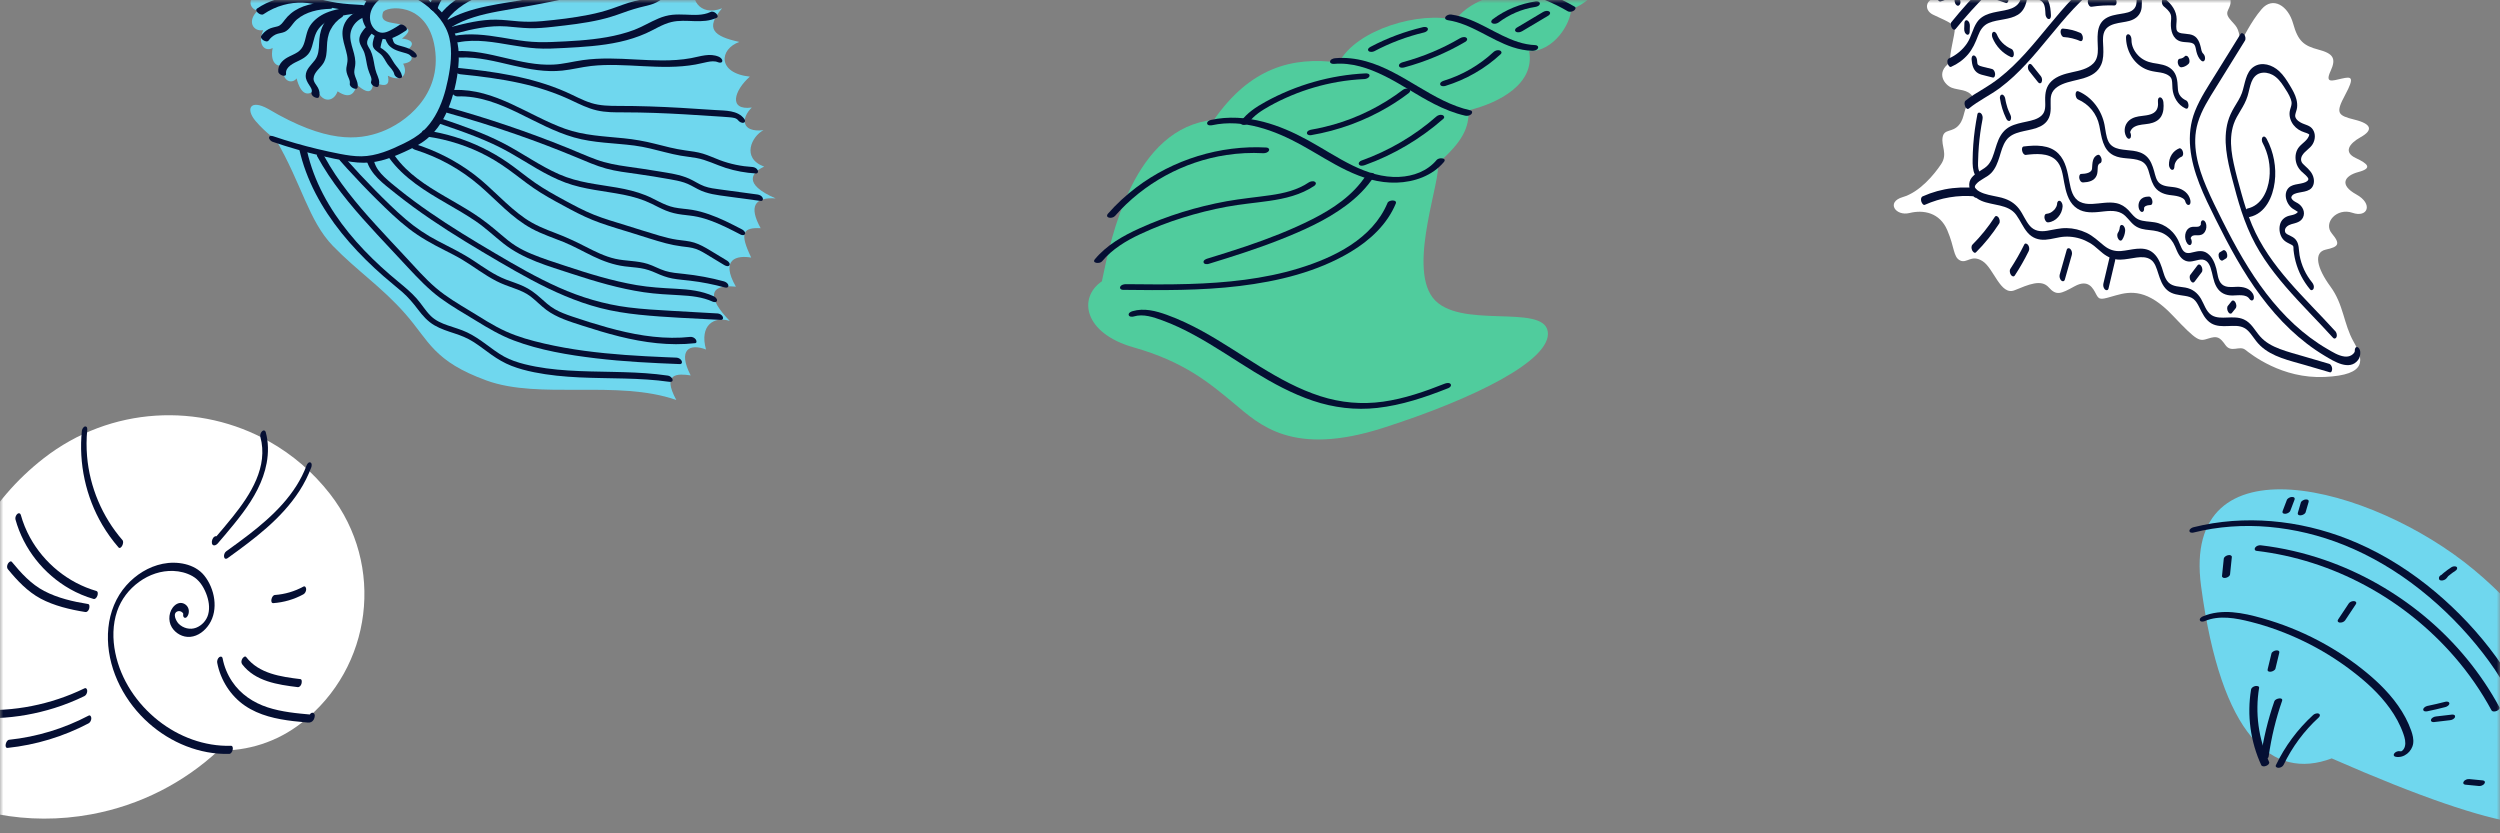 <svg width="375" height="125" viewBox="0 0 375 125" fill="none" xmlns="http://www.w3.org/2000/svg">
<rect x="0" y="0" width="375" height="125" fill="#808080" stroke="none"/>
<mask id="mask0_806_15613" style="mask-type:alpha" maskUnits="userSpaceOnUse" x="0" y="0" width="375" height="125">
<rect width="375" height="125" fill="#D9D9D9"/>
</mask>
<g mask="url(#mask0_806_15613)">
<path d="M349.76 113.758C340.791 117.134 333.164 110.418 330.161 87.921C327.158 65.423 355.677 72.679 371.064 85.445C386.452 98.211 391.825 115.454 387.077 121.544C384.284 125.126 376.794 125.623 349.756 113.759L349.76 113.758Z" fill="#6FD7EE"/>
<path d="M337.657 103.45C337.027 107.264 337.568 111.249 339.186 114.762C339.406 115.239 340.578 114.752 340.362 114.285C338.767 110.822 338.246 106.939 338.866 103.179C338.915 102.885 338.455 102.871 338.279 102.911C338.006 102.972 337.705 103.156 337.655 103.452L337.657 103.45Z" fill="#050F33"/>
<path d="M341.152 105.193C340.188 107.962 339.499 110.824 339.091 113.726C339.051 114.02 339.495 114.034 339.678 113.994C339.946 113.935 340.261 113.749 340.302 113.453C340.698 110.62 341.371 107.837 342.312 105.135C342.525 104.522 341.309 104.74 341.151 105.19L341.152 105.193Z" fill="#050F33"/>
<path d="M346.968 107.254C344.644 109.38 342.745 111.934 341.384 114.775C341.254 115.044 341.575 115.182 341.791 115.173C342.087 115.162 342.413 114.995 342.544 114.72C343.826 112.043 345.617 109.626 347.808 107.622C347.986 107.459 348.083 107.19 347.822 107.054C347.561 106.918 347.161 107.076 346.966 107.252L346.968 107.254Z" fill="#050F33"/>
<path d="M329.005 79.888C332.71 78.964 336.558 78.699 340.359 79.035C344.195 79.376 347.973 80.296 351.548 81.728C355.699 83.387 359.565 85.705 363.064 88.478C366.563 91.251 369.707 94.449 372.434 97.963C374.951 101.203 377.089 104.809 378.236 108.768C378.378 109.256 378.501 109.745 378.612 110.24C378.722 110.735 379.906 110.286 379.788 109.763C378.87 105.663 376.863 101.918 374.411 98.538C371.795 94.931 368.692 91.642 365.279 88.775C361.763 85.822 357.854 83.312 353.644 81.472C350.01 79.885 346.142 78.804 342.202 78.328C338.304 77.855 334.329 77.969 330.478 78.753C329.996 78.851 329.518 78.961 329.038 79.08C328.798 79.141 328.418 79.327 328.414 79.621C328.411 79.914 328.796 79.941 329.001 79.888L329.005 79.888Z" fill="#050F33"/>
<path d="M338.478 82.629C344.195 83.3 349.743 85.101 354.81 87.828C359.877 90.555 364.444 94.212 368.209 98.564C370.329 101.015 372.182 103.69 373.723 106.54C373.975 107.006 375.14 106.508 374.9 106.063C372.121 100.922 368.336 96.344 363.857 92.595C359.378 88.845 354.209 85.894 348.684 83.989C345.583 82.92 342.369 82.172 339.111 81.793C338.815 81.759 338.456 81.881 338.279 82.129C338.128 82.343 338.199 82.595 338.482 82.629L338.478 82.629Z" fill="#050F33"/>
<path d="M330.713 93.163C332.903 92.237 335.389 92.716 337.611 93.277C340.351 93.971 343.019 94.956 345.562 96.188C348.093 97.414 350.501 98.889 352.737 100.597C354.973 102.305 356.876 104.043 358.453 106.216C359.313 107.402 360.028 108.706 360.511 110.09C360.715 110.678 360.898 111.348 360.732 111.97C360.666 112.211 360.541 112.429 360.352 112.594C360.223 112.706 360.165 112.718 359.97 112.679C359.686 112.622 359.304 112.782 359.138 113.016C358.971 113.25 359.07 113.462 359.341 113.515C360.593 113.767 361.804 112.731 361.976 111.523C362.068 110.88 361.897 110.215 361.687 109.613C361.455 108.949 361.167 108.303 360.84 107.681C359.5 105.142 357.497 103.007 355.315 101.168C350.67 97.251 345.164 94.368 339.318 92.727C336.452 91.922 333.284 91.249 330.43 92.457C330.224 92.543 329.882 92.776 329.984 93.049C330.087 93.322 330.524 93.245 330.716 93.163L330.713 93.163Z" fill="#050F33"/>
<path d="M366.821 105.26C365.92 105.494 365.016 105.704 364.104 105.891C363.95 105.923 363.782 106.007 363.666 106.11C363.588 106.181 363.476 106.312 363.481 106.429C363.494 106.726 363.849 106.742 364.068 106.697C364.979 106.512 365.886 106.302 366.785 106.066C366.943 106.024 367.102 105.956 367.223 105.847C367.301 105.776 367.413 105.644 367.408 105.527C367.397 105.239 367.038 105.204 366.821 105.26Z" fill="#050F33"/>
<path d="M367.835 107.183C367.027 107.278 366.223 107.372 365.415 107.466C365.248 107.487 365.093 107.524 364.949 107.615C364.844 107.678 364.704 107.797 364.663 107.92C364.63 108.02 364.625 108.138 364.712 108.216C364.799 108.294 364.947 108.331 365.068 108.316C365.876 108.222 366.68 108.128 367.488 108.033C367.656 108.012 367.81 107.975 367.955 107.885C368.059 107.821 368.2 107.702 368.241 107.58C368.274 107.48 368.279 107.362 368.192 107.284C368.104 107.206 367.957 107.168 367.835 107.183Z" fill="#050F33"/>
<path d="M372.446 117.062C371.767 116.996 371.087 116.93 370.408 116.864C370.249 116.85 370.098 116.87 369.951 116.93C369.82 116.982 369.659 117.082 369.578 117.202C369.518 117.291 369.454 117.415 369.507 117.521C369.56 117.626 369.665 117.689 369.779 117.7C370.458 117.766 371.138 117.832 371.817 117.898C371.976 117.913 372.128 117.893 372.274 117.833C372.405 117.78 372.566 117.681 372.647 117.56C372.707 117.472 372.771 117.348 372.718 117.242C372.665 117.137 372.56 117.074 372.446 117.062Z" fill="#050F33"/>
<path d="M333.565 83.823C333.476 84.684 333.389 85.544 333.3 86.405C333.288 86.515 333.378 86.611 333.47 86.654C333.591 86.709 333.762 86.704 333.887 86.673C334.143 86.608 334.481 86.431 334.511 86.132C334.6 85.271 334.687 84.412 334.776 83.55C334.787 83.44 334.698 83.344 334.605 83.302C334.485 83.246 334.313 83.251 334.189 83.283C333.933 83.347 333.595 83.525 333.565 83.823Z" fill="#050F33"/>
<path d="M343.027 74.998C342.814 75.556 342.601 76.115 342.388 76.673C342.35 76.775 342.357 76.89 342.437 76.969C342.518 77.048 342.681 77.078 342.794 77.07C342.957 77.058 343.125 77.012 343.26 76.921C343.376 76.847 343.494 76.749 343.546 76.616C343.759 76.058 343.973 75.5 344.186 74.941C344.224 74.839 344.217 74.724 344.136 74.645C344.056 74.567 343.893 74.536 343.78 74.545C343.617 74.556 343.449 74.602 343.314 74.693C343.198 74.767 343.08 74.865 343.027 74.998Z" fill="#050F33"/>
<path d="M345.129 75.371C344.981 75.883 344.83 76.394 344.682 76.906C344.65 77.013 344.647 77.117 344.732 77.202C344.816 77.288 344.975 77.311 345.088 77.303C345.251 77.292 345.419 77.246 345.554 77.155C345.665 77.083 345.802 76.981 345.84 76.85C345.989 76.337 346.139 75.827 346.287 75.314C346.319 75.207 346.323 75.104 346.238 75.018C346.153 74.933 345.994 74.909 345.882 74.918C345.718 74.929 345.55 74.975 345.415 75.066C345.304 75.137 345.167 75.24 345.129 75.371Z" fill="#050F33"/>
<path d="M367.686 85.102C367.301 85.34 366.949 85.622 366.592 85.901C366.436 86.024 366.294 86.148 366.167 86.307C366.126 86.359 366.088 86.413 366.047 86.468C366.033 86.486 366.019 86.504 366.005 86.522C365.99 86.542 365.951 86.583 366.03 86.499C366.07 86.456 366.145 86.393 366.177 86.376L366.489 86.249L366.486 86.253C366.581 86.246 366.682 86.241 366.779 86.237L366.775 86.233C366.846 86.266 366.917 86.299 366.987 86.328C366.985 86.327 366.981 86.324 366.979 86.322L367.039 86.407C367.039 86.407 367.034 86.397 367.035 86.391L367.051 86.494C367.047 86.462 367.052 86.427 367.055 86.394C367.065 86.282 366.979 86.19 366.885 86.146C366.764 86.09 366.593 86.095 366.468 86.127C366.214 86.189 365.871 86.369 365.844 86.667C365.834 86.779 365.841 86.894 365.927 86.973C366.057 87.097 366.287 87.09 366.444 87.054C366.59 87.023 366.718 86.959 366.836 86.874C367.007 86.749 367.107 86.567 367.241 86.407C367.296 86.341 367.156 86.492 367.204 86.446C367.222 86.428 367.24 86.413 367.26 86.396C367.306 86.358 367.352 86.323 367.4 86.286C367.502 86.208 367.603 86.129 367.705 86.048C367.761 86.004 367.816 85.963 367.872 85.92C367.895 85.903 367.918 85.885 367.942 85.868C368.001 85.825 367.827 85.949 367.913 85.888C368.03 85.805 368.146 85.725 368.268 85.652C368.379 85.584 368.504 85.473 368.554 85.347C368.591 85.251 368.587 85.122 368.504 85.051C368.282 84.862 367.902 84.961 367.682 85.099L367.686 85.102Z" fill="#050F33"/>
<path d="M340.724 98.007C340.534 98.793 340.345 99.579 340.155 100.365C340.129 100.476 340.116 100.572 340.204 100.661C340.291 100.744 340.448 100.77 340.561 100.761C340.724 100.75 340.892 100.704 341.027 100.613C341.133 100.544 341.282 100.439 341.313 100.308C341.504 99.523 341.692 98.736 341.883 97.951C341.909 97.839 341.922 97.743 341.833 97.655C341.747 97.571 341.59 97.546 341.477 97.554C341.314 97.565 341.146 97.611 341.01 97.702C340.905 97.771 340.755 97.877 340.724 98.007Z" fill="#050F33"/>
<path d="M352.321 90.508L350.739 92.888C350.678 92.979 350.622 93.096 350.668 93.206C350.712 93.311 350.837 93.374 350.94 93.386C351.223 93.423 351.608 93.298 351.772 93.05C352.3 92.257 352.826 91.463 353.354 90.67C353.415 90.579 353.471 90.462 353.425 90.352C353.381 90.247 353.256 90.185 353.153 90.172C352.87 90.135 352.485 90.26 352.321 90.508Z" fill="#050F33"/>
<path d="M295.893 14.467C294.32 16.322 294.857 17.545 293.847 18.744C292.836 19.942 291.631 19.267 291.393 20.587C291.155 21.907 292.188 23.082 291.172 24.615C290.157 26.147 287.966 28.823 285.417 29.562C282.867 30.301 284.328 32.474 286.434 31.951C288.54 31.428 290.962 31.901 292.086 34.513C293.21 37.124 292.97 38.555 294.012 39.067C295.055 39.579 295.682 38.096 297.38 39.168C299.077 40.241 300.07 44.395 302.179 43.541C304.287 42.686 306.178 41.829 307.319 43.114C308.46 44.4 309.129 44.078 311.186 42.945C313.244 41.814 313.942 43.203 314.427 44.148C314.912 45.093 315.19 44.932 317.407 44.297C319.625 43.665 322.167 43.368 325.924 47.342C329.679 51.313 329.902 51.205 331.233 50.782C332.564 50.36 332.949 50.53 333.815 51.758C334.683 52.984 335.913 51.786 336.785 52.461C337.661 53.135 342.247 56.842 348.712 56.543C355.178 56.244 354.545 53.917 353.036 51.248C351.525 48.577 351.566 45.706 349.559 42.973C347.553 40.24 346.979 37.859 348.863 37.442C350.745 37.028 351.137 36.646 349.779 35.025C348.422 33.405 350.55 31.115 352.858 31.918C355.166 32.721 356.023 30.581 353.447 29.165C350.872 27.749 351.608 26.378 353.769 25.802C355.931 25.225 355.167 24.552 353.355 23.7C351.544 22.848 352.279 21.588 354.116 20.564C355.953 19.539 355.799 18.601 353.211 17.956C350.625 17.314 350.298 16.978 351.772 14.237C353.245 11.495 352.718 11.464 351.267 11.789C349.815 12.113 348.713 12.55 349.59 10.652C350.468 8.753 349.979 8.031 347.779 7.447C345.579 6.864 344.705 6.191 343.968 3.531C343.231 0.87 340.931 -0.596 339.248 1.368C337.565 3.331 336.482 5.802 336.032 6.349C335.845 3.916 335.346 3.967 334.424 2.794C333.501 1.621 334.775 1.364 334.572 -0.075C334.371 -1.512 333.496 -2.077 331.837 -1.989C330.179 -1.902 329.256 -3.072 328.572 -5.569C327.888 -8.062 325.668 -7.209 325.912 -4.831C322.615 -5.87 321.618 -5.772 318.676 -4.652C315.735 -3.532 315.221 -2.269 314.376 -5.153C313.532 -8.035 312.814 -7.989 311.54 -7.733C310.267 -7.476 308.506 -7.83 308.321 -6.451C305.241 -7.267 304.361 -7.608 303.243 -6.52C301.155 -7.322 301.935 -7.752 301.571 -9.469C301.208 -11.186 298.781 -11.44 298.853 -8.457C296.429 -8.932 295.435 -8.724 295.099 -8.397C294.731 -9.781 293.171 -8.701 292.028 -9.875C290.885 -11.049 287.45 -10.215 289.734 -7.643C290.331 -6.916 290.369 -5.646 291.239 -4.64C289.953 -3.499 291.028 -1.386 291.403 -0.553C288.752 -0.478 288.45 1.448 289.93 2.188C291.411 2.926 293.169 3.502 293.214 4.332C293.258 5.162 292.331 8.24 292.538 9.346C290.253 10.916 291.718 12.759 292.762 13.16C293.806 13.561 295.134 13.357 295.891 14.472L295.893 14.467Z" fill="white"/>
<path d="M336.077 5.105C334.841 7.1 333.602 9.095 332.366 11.09C331.244 12.898 330.037 14.69 329.247 16.678C327.83 20.258 328.548 24.081 329.902 27.562C330.599 29.36 331.459 31.091 332.314 32.818C333.318 34.844 334.356 36.853 335.483 38.814C337.707 42.683 340.311 46.376 343.569 49.45C345.146 50.939 346.877 52.282 348.742 53.392C350.09 54.192 352.429 55.695 353.713 53.997C353.981 53.641 354.066 53.208 354.039 52.774C354.023 52.522 353.866 52.105 353.574 52.061C353.283 52.016 353.205 52.405 353.219 52.622C353.236 52.895 352.925 53.149 352.718 53.278C352.4 53.477 352.024 53.522 351.658 53.476C350.745 53.357 349.887 52.804 349.106 52.352C347.316 51.318 345.661 50.065 344.142 48.666C341.06 45.821 338.579 42.415 336.447 38.818C335.36 36.984 334.364 35.097 333.405 33.192C332.556 31.502 331.708 29.808 330.967 28.067C329.681 25.046 328.707 21.67 329.673 18.414C330.239 16.504 331.336 14.813 332.377 13.135C333.533 11.268 334.693 9.402 335.849 7.535C336.145 7.058 336.44 6.585 336.735 6.107C336.898 5.847 336.814 5.446 336.653 5.205C336.52 5.009 336.238 4.846 336.075 5.11L336.077 5.105Z" fill="#050F33"/>
<path d="M350.243 49.627C345.737 44.659 340.456 40.062 337.803 33.744C337.154 32.199 336.655 30.595 336.207 28.982C335.796 27.509 335.383 26.026 335.059 24.53C334.777 23.227 334.577 21.88 334.675 20.543C334.721 19.885 334.841 19.239 335.051 18.614C335.296 17.887 335.692 17.235 336.085 16.581C336.502 15.891 336.898 15.188 337.135 14.41C337.346 13.715 337.456 12.987 337.717 12.306C337.951 11.694 338.38 11.156 339.031 10.976C339.642 10.805 340.31 10.929 340.863 11.22C341.584 11.6 342.097 12.254 342.534 12.921C342.931 13.528 343.366 14.174 343.616 14.863C343.7 15.095 343.756 15.336 343.736 15.586C343.703 15.972 343.516 16.333 343.457 16.719C343.346 17.43 343.584 18.184 344.026 18.748C344.468 19.311 345.028 19.646 345.691 19.862C345.853 19.916 346.021 19.961 346.176 20.041C346.236 20.073 346.289 20.113 346.35 20.145C346.451 20.197 346.398 20.299 346.387 20.149C346.399 20.323 346.255 20.596 346.134 20.768C345.678 21.409 344.92 21.756 344.571 22.494C344.243 23.181 344.258 24.007 344.535 24.709C344.68 25.072 344.905 25.393 345.177 25.673C345.449 25.952 345.812 26.198 346.069 26.514C346.18 26.651 346.297 26.789 346.239 26.955C346.181 27.121 345.985 27.249 345.83 27.32C344.922 27.729 343.639 27.48 343.066 28.479C342.7 29.117 342.861 29.942 343.216 30.543C343.386 30.831 343.61 31.084 343.879 31.282C344.013 31.381 344.156 31.457 344.301 31.539C344.463 31.63 344.619 31.767 344.78 31.847C344.942 31.927 344.679 31.676 344.759 31.66C344.746 31.662 344.7 31.772 344.683 31.796C344.604 31.902 344.486 31.988 344.374 32.056C344.066 32.239 343.681 32.275 343.342 32.37C342.655 32.564 342.157 33.016 341.99 33.727C341.823 34.437 341.965 35.285 342.445 35.873C342.673 36.151 342.967 36.333 343.286 36.489C343.446 36.567 343.608 36.64 343.759 36.731C343.862 36.791 343.959 36.869 343.978 36.919C344.045 37.081 344.012 37.336 344.03 37.512C344.048 37.688 344.071 37.873 344.1 38.053C344.163 38.452 344.239 38.849 344.345 39.239C344.549 39.997 344.83 40.736 345.192 41.431C345.555 42.126 346.001 42.791 346.509 43.407C346.695 43.632 346.967 43.51 347.048 43.27C347.152 42.961 347.016 42.611 346.821 42.373C345.856 41.201 345.198 39.771 344.935 38.277C344.793 37.47 344.905 36.558 344.322 35.902C344.083 35.634 343.763 35.474 343.447 35.318C343.195 35.194 342.838 35.063 342.762 34.764C342.606 34.153 343.229 33.758 343.72 33.624C344.388 33.441 345.123 33.31 345.453 32.613C345.83 31.819 345.398 30.947 344.704 30.508C344.414 30.323 344.072 30.207 343.846 29.934C343.731 29.793 343.668 29.672 343.709 29.541C343.848 29.091 344.466 28.968 344.859 28.889C345.392 28.779 345.957 28.733 346.433 28.449C346.997 28.113 347.169 27.43 347.062 26.814C346.918 25.979 346.365 25.433 345.763 24.89C345.528 24.678 345.257 24.448 345.182 24.127C345.119 23.856 345.187 23.563 345.326 23.326C345.72 22.646 346.5 22.296 346.902 21.617C347.303 20.937 347.358 20.085 346.928 19.426C346.498 18.766 345.742 18.739 345.097 18.377C344.684 18.148 344.197 17.738 344.285 17.232C344.348 16.868 344.509 16.528 344.559 16.158C344.613 15.748 344.568 15.323 344.468 14.924C344.284 14.179 343.893 13.511 343.503 12.858C343.034 12.076 342.539 11.283 341.863 10.663C340.861 9.746 339.286 9.197 338.057 10.017C336.828 10.837 336.757 12.63 336.29 13.943C336.016 14.709 335.55 15.389 335.139 16.085C334.728 16.781 334.402 17.467 334.188 18.223C333.801 19.604 333.776 21.064 333.936 22.482C334.101 23.932 334.443 25.356 334.814 26.766C335.25 28.43 335.69 30.095 336.233 31.729C336.775 33.363 337.464 35.074 338.32 36.648C339.176 38.221 340.114 39.594 341.171 40.958C343.327 43.74 345.804 46.241 348.216 48.794C348.8 49.413 349.38 50.035 349.953 50.665C350.146 50.879 350.407 50.779 350.491 50.528C350.592 50.23 350.469 49.856 350.265 49.631L350.243 49.627Z" fill="#050F33"/>
<path d="M337.425 32.553C339.836 32.028 340.923 29.524 341.207 27.305C341.487 25.112 341.057 22.813 340.018 20.863C339.911 20.663 339.695 20.359 339.439 20.538C339.209 20.7 339.26 21.18 339.372 21.385C340.249 23.026 340.618 24.876 340.404 26.728C340.178 28.679 339.21 30.826 337.109 31.282C336.591 31.396 336.899 32.666 337.43 32.551L337.425 32.553Z" fill="#050F33"/>
<path d="M325.525 -5.393C325.658 -4.569 325.2 -3.783 324.523 -3.33C323.718 -2.791 322.778 -3.082 321.889 -2.888C321 -2.695 320.552 -1.879 320.49 -0.997C320.438 -0.274 320.657 0.649 320.163 1.26C319.67 1.872 318.819 1.954 318.129 2.075C317.331 2.212 316.493 2.33 315.806 2.794C314.324 3.794 314.66 5.794 314.682 7.321C314.693 8.102 314.584 8.921 314 9.511C313.173 10.345 311.922 10.595 310.816 10.835C309.709 11.076 308.557 11.393 307.734 12.168C306.911 12.944 306.753 13.945 306.776 15.015C306.792 15.832 306.891 16.714 306.239 17.327C305.643 17.889 304.793 18.066 304.017 18.237C303.15 18.427 302.268 18.587 301.474 19.002C300.68 19.417 300.134 20.131 299.774 20.959C299.415 21.787 299.206 22.75 298.859 23.625C298.704 24.017 298.498 24.407 298.224 24.725C297.914 25.085 297.496 25.339 297.096 25.585C296.316 26.067 295.439 26.606 295.384 27.624C295.322 28.802 296.193 29.682 297.208 30.121C298.909 30.855 301.235 30.593 302.431 32.23C303.059 33.09 303.449 34.102 304.154 34.91C304.86 35.717 305.783 36.028 306.822 35.958C307.793 35.894 308.723 35.555 309.697 35.502C310.723 35.445 311.794 35.645 312.732 36.061C313.205 36.273 313.66 36.535 314.071 36.847C314.523 37.192 314.927 37.596 315.372 37.952C316.166 38.584 317.016 38.97 318.04 38.948C318.862 38.93 319.662 38.739 320.475 38.632C321.2 38.536 321.999 38.514 322.627 38.952C323.254 39.39 323.497 40.274 323.73 40.993C324.019 41.888 324.337 42.864 325.065 43.507C325.833 44.187 326.804 44.228 327.77 44.387C328.223 44.462 328.684 44.572 329.048 44.871C329.412 45.17 329.651 45.607 329.863 46.024C330.328 46.945 330.773 47.973 331.708 48.513C332.463 48.951 333.342 48.939 334.187 48.909C335.031 48.88 335.895 48.796 336.633 49.187C337.165 49.47 337.532 49.953 337.881 50.431C338.23 50.91 338.584 51.409 339.02 51.827C340.807 53.547 343.428 54.075 345.731 54.749C346.977 55.114 348.219 55.478 349.466 55.843C349.761 55.929 349.837 55.471 349.821 55.282C349.797 54.998 349.654 54.656 349.357 54.569C348.091 54.198 346.826 53.825 345.561 53.456C344.37 53.107 343.155 52.792 341.993 52.353C340.831 51.913 339.804 51.361 339.011 50.459C338.218 49.558 337.706 48.42 336.579 47.915C335.786 47.558 334.923 47.598 334.075 47.631C333.297 47.661 332.432 47.706 331.747 47.277C330.921 46.759 330.622 45.622 330.152 44.823C329.613 43.909 328.853 43.33 327.804 43.135C326.947 42.975 325.916 43.026 325.26 42.356C324.694 41.775 324.525 40.862 324.273 40.118C323.968 39.224 323.566 38.337 322.768 37.776C322.105 37.308 321.289 37.247 320.504 37.318C319.718 37.389 318.936 37.591 318.143 37.654C317.174 37.732 316.356 37.454 315.598 36.844C314.743 36.153 313.985 35.401 312.979 34.926C312.043 34.486 311.023 34.229 309.988 34.214C308.954 34.198 308.042 34.461 307.055 34.618C306.068 34.775 305.179 34.668 304.499 33.906C303.819 33.143 303.467 32.109 302.834 31.294C302.201 30.478 301.378 29.982 300.386 29.698C299.466 29.436 298.507 29.339 297.599 29.029C297.172 28.883 296.712 28.669 296.396 28.341C296.15 28.088 296.189 27.892 296.419 27.621C297.03 26.902 298.033 26.634 298.683 25.951C299.333 25.268 299.65 24.396 299.925 23.523C300.199 22.649 300.404 21.782 300.926 21.051C301.449 20.319 302.223 20.012 303.035 19.795C304.552 19.388 306.6 19.32 307.339 17.666C307.74 16.764 307.559 15.812 307.598 14.861C307.619 14.377 307.736 13.938 308.045 13.55C308.373 13.14 308.85 12.846 309.325 12.64C311.31 11.775 314.22 11.999 315.2 9.647C315.521 8.874 315.522 8.012 315.494 7.188C315.469 6.468 315.368 5.722 315.555 5.029C316.009 3.36 318.082 3.512 319.418 3.132C320.198 2.91 320.845 2.463 321.126 1.675C321.407 0.887 321.178 0.025 321.339 -0.793C321.514 -1.69 322.491 -1.681 323.222 -1.691C323.687 -1.698 324.142 -1.717 324.574 -1.908C325.006 -2.098 325.332 -2.353 325.625 -2.697C326.22 -3.392 326.495 -4.34 326.349 -5.245C326.308 -5.497 326.195 -5.913 325.884 -5.958C325.594 -6.001 325.493 -5.614 325.529 -5.397L325.525 -5.393Z" fill="#050F33"/>
<path d="M288.728 30.721C289.913 30.193 291.156 29.812 292.436 29.6C293.065 29.496 293.703 29.427 294.342 29.404C294.651 29.392 294.962 29.392 295.271 29.402C295.443 29.406 295.617 29.416 295.787 29.425C295.846 29.43 296.108 29.456 296.09 29.437L295.865 29.017L295.875 29.062L295.924 28.467L295.905 28.511C295.773 28.8 295.809 29.148 295.987 29.413C296.101 29.583 296.433 29.801 296.565 29.508C296.75 29.102 296.652 28.514 296.236 28.269C295.947 28.101 295.532 28.139 295.208 28.129C294.431 28.104 293.65 28.134 292.879 28.224C291.335 28.401 289.822 28.82 288.403 29.453C288.13 29.577 288.119 29.926 288.184 30.184C288.228 30.361 288.457 30.843 288.727 30.723L288.728 30.721Z" fill="#050F33"/>
<path d="M296.39 37.855C297.7 36.544 298.871 35.098 299.873 33.538C300.04 33.282 299.951 32.875 299.791 32.636C299.655 32.436 299.379 32.281 299.213 32.541C298.251 34.036 297.136 35.424 295.881 36.682C295.665 36.9 295.699 37.269 295.814 37.529C295.887 37.699 296.174 38.073 296.392 37.853L296.39 37.855Z" fill="#050F33"/>
<path d="M302.218 41.326C302.989 40.152 303.687 38.928 304.307 37.667C304.446 37.386 304.397 37.024 304.225 36.765C304.104 36.584 303.793 36.389 303.647 36.67C303.6 36.764 303.548 36.857 303.501 36.951C303.356 37.23 303.412 37.599 303.583 37.854C303.704 38.035 304.015 38.23 304.161 37.948C304.208 37.855 304.26 37.761 304.307 37.667L303.645 36.668C303.025 37.929 302.325 39.151 301.556 40.327C301.388 40.581 301.48 40.992 301.638 41.229C301.774 41.433 302.048 41.583 302.216 41.324L302.218 41.326Z" fill="#050F33"/>
<path d="M309.724 41.939C310.073 40.705 310.422 39.47 310.772 38.238C310.856 37.941 310.769 37.559 310.546 37.341C310.349 37.15 310.085 37.202 310.007 37.478C309.659 38.712 309.309 39.947 308.959 41.179C308.876 41.476 308.963 41.858 309.186 42.076C309.383 42.267 309.647 42.215 309.724 41.939Z" fill="#050F33"/>
<path d="M316.277 43.283C316.606 41.888 316.936 40.493 317.264 39.096C317.335 38.794 317.266 38.423 317.038 38.2C316.848 38.016 316.566 38.052 316.499 38.337C316.169 39.731 315.839 41.126 315.511 42.523C315.441 42.825 315.51 43.196 315.738 43.42C315.928 43.604 316.21 43.567 316.277 43.283Z" fill="#050F33"/>
<path d="M315.021 -3.841C309.021 0.336 305.648 7.172 299.94 11.664C299.154 12.282 298.327 12.836 297.47 13.351C296.563 13.898 295.649 14.43 294.829 15.104C294.438 15.426 294.895 16.642 295.341 16.275C296.778 15.095 298.492 14.307 299.982 13.197C301.472 12.086 302.697 10.902 303.907 9.604C306.382 6.943 308.53 3.998 311.01 1.34C312.388 -0.136 313.871 -1.514 315.53 -2.668C315.943 -2.957 315.503 -4.179 315.019 -3.839L315.021 -3.841Z" fill="#050F33"/>
<path d="M296.884 25.679C296.64 25.181 296.706 24.581 296.719 24.042C296.734 23.345 296.769 22.649 296.825 21.952C296.932 20.591 297.116 19.237 297.376 17.899C297.438 17.59 297.385 17.233 297.15 17.002C296.965 16.823 296.669 16.849 296.611 17.139C296.317 18.649 296.102 20.169 295.99 21.706C295.935 22.456 295.903 23.211 295.894 23.964C295.886 24.718 295.894 25.499 296.238 26.201C296.339 26.406 296.564 26.702 296.817 26.526C297.052 26.362 296.988 25.891 296.884 25.679Z" fill="#050F33"/>
<path d="M292.675 10.02C293.649 9.591 294.501 8.973 295.197 8.165C295.893 7.356 296.327 6.364 296.715 5.337C297.029 4.501 297.479 3.803 298.325 3.445C299.043 3.14 299.828 3.038 300.588 2.896C301.349 2.755 302.055 2.602 302.693 2.207C303.371 1.785 303.754 1.087 303.951 0.329C304.148 -0.429 304.139 -1.264 304.524 -1.931C304.947 -2.664 305.764 -2.604 306.503 -2.615C306.943 -2.62 307.366 -2.655 307.756 -2.881C308.146 -3.107 308.375 -3.494 308.499 -3.904C308.741 -4.702 308.512 -5.643 308.875 -6.399C309.012 -6.682 308.967 -7.04 308.793 -7.301C308.675 -7.475 308.352 -7.683 308.215 -7.396C307.855 -6.648 307.9 -5.855 307.809 -5.051C307.776 -4.759 307.709 -4.457 307.497 -4.239C307.247 -3.982 306.881 -3.914 306.539 -3.891C305.764 -3.843 304.946 -3.989 304.302 -3.45C303.658 -2.911 303.514 -2.083 303.374 -1.327C303.24 -0.616 303.142 0.195 302.593 0.723C302.073 1.221 301.362 1.413 300.675 1.556C299.175 1.865 297.462 1.965 296.53 3.365C295.884 4.333 295.709 5.527 295.055 6.499C294.402 7.471 293.443 8.279 292.355 8.757C292.082 8.877 292.071 9.231 292.136 9.489C292.18 9.665 292.407 10.146 292.679 10.027L292.675 10.02Z" fill="#050F33"/>
<path d="M293.367 4.321C296.46 0.489 299.992 -2.974 303.872 -6.005C304.273 -6.318 303.819 -7.534 303.361 -7.176C299.419 -4.096 295.847 -0.569 292.705 3.325C292.398 3.704 292.94 4.853 293.367 4.324L293.367 4.321Z" fill="#050F33"/>
<path d="M291.106 0.21C291.979 0.007 292.751 -0.573 293.177 -1.366C293.602 -2.16 293.542 -3.022 293.821 -3.838C294.1 -4.654 294.888 -4.693 295.623 -4.711C296.034 -4.72 296.452 -4.729 296.841 -4.878C297.278 -5.044 297.654 -5.322 297.96 -5.671C298.709 -6.524 298.959 -7.644 299.111 -8.737C299.148 -9.014 299.019 -9.436 298.754 -9.57C298.476 -9.712 298.323 -9.453 298.29 -9.209C298.138 -8.116 297.835 -6.945 296.846 -6.31C295.977 -5.754 294.902 -6.194 294.003 -5.76C293.015 -5.281 292.944 -4.131 292.77 -3.18C292.578 -2.117 291.847 -1.303 290.783 -1.057C290.265 -0.936 290.577 0.334 291.104 0.212L291.106 0.21Z" fill="#050F33"/>
<path d="M303.877 23.234C305.343 23.059 307.242 22.902 308.399 24.026C309.285 24.888 309.405 26.232 309.63 27.404C309.872 28.677 310.195 30.101 311.21 30.998C312.225 31.895 313.49 31.916 314.752 31.801C315.886 31.698 317.212 31.416 318.266 32.001C319.04 32.428 319.476 33.274 320.172 33.806C320.868 34.337 321.648 34.433 322.459 34.516C323.271 34.599 324.047 34.724 324.757 35.169C325.467 35.614 325.94 36.216 326.256 36.961C326.591 37.752 326.929 38.727 327.783 39.101C328.473 39.404 329.153 39.105 329.841 38.972C330.233 38.897 330.63 38.912 330.96 39.164C331.272 39.402 331.459 39.793 331.583 40.154C331.92 41.123 331.958 42.149 332.493 43.056C333.029 43.962 333.853 44.329 334.858 44.326C335.634 44.324 336.935 44.062 337.424 44.846C337.56 45.06 337.832 45.179 338.002 44.941C338.172 44.702 338.063 44.271 337.92 44.038C337.398 43.206 336.457 42.996 335.533 43.023C334.8 43.042 333.891 43.186 333.295 42.648C332.67 42.084 332.643 41.051 332.444 40.288C332.221 39.435 331.835 38.521 331.098 37.993C330.451 37.527 329.743 37.639 329.016 37.824C328.701 37.905 328.372 37.998 328.047 37.942C327.661 37.876 327.433 37.597 327.264 37.265C327.06 36.868 326.927 36.439 326.727 36.042C326.507 35.602 326.233 35.197 325.901 34.833C325.323 34.198 324.571 33.728 323.753 33.477C322.977 33.239 322.156 33.277 321.368 33.109C320.975 33.024 320.61 32.882 320.297 32.625C319.913 32.308 319.617 31.895 319.274 31.535C318.77 31.006 318.172 30.625 317.452 30.474C316.851 30.347 316.223 30.374 315.615 30.425C314.453 30.518 313.092 30.835 311.995 30.278C310.898 29.72 310.635 28.449 310.414 27.298C310.129 25.812 309.879 24.185 308.775 23.054C307.422 21.668 305.337 21.758 303.562 21.969C303.053 22.03 303.337 23.302 303.884 23.238L303.877 23.234Z" fill="#050F33"/>
<path d="M311.684 14.905C313.359 15.639 314.537 17.071 314.901 18.86C315.231 20.478 315.375 22.481 317.06 23.311C318.317 23.932 319.776 23.607 321.056 24.119C321.696 24.375 322.039 24.867 322.247 25.508C322.498 26.287 322.648 27.095 323.058 27.813C323.566 28.695 324.399 29.097 325.382 29.244C325.864 29.315 326.354 29.342 326.822 29.485C327.171 29.592 327.697 29.802 327.788 30.2C327.84 30.426 328.043 30.803 328.33 30.738C328.618 30.674 328.597 30.216 328.549 30.007C328.322 29.012 327.516 28.412 326.566 28.168C325.733 27.953 324.722 28.078 323.997 27.538C323.425 27.113 323.297 26.306 323.115 25.665C322.887 24.856 322.594 24.003 321.948 23.426C320.823 22.416 319.253 22.649 317.88 22.349C317.208 22.203 316.596 21.885 316.277 21.25C315.89 20.476 315.843 19.55 315.677 18.715C315.245 16.546 313.846 14.609 311.795 13.709C311.177 13.438 311.237 14.705 311.688 14.902L311.684 14.905Z" fill="#050F33"/>
<path d="M318.902 5.54C318.89 7.498 319.957 9.484 321.772 10.332C322.248 10.555 322.752 10.675 323.271 10.758C323.816 10.845 324.391 10.891 324.902 11.113C325.294 11.283 325.67 11.534 325.768 11.973C325.866 12.411 325.826 12.873 325.872 13.318C325.992 14.556 326.664 15.735 327.823 16.265C328.436 16.545 328.377 15.277 327.93 15.073C327.522 14.886 327.163 14.614 326.929 14.224C326.717 13.871 326.686 13.486 326.667 13.084C326.623 12.127 326.531 11.128 325.789 10.429C325.005 9.695 323.947 9.621 322.943 9.445C322.078 9.292 321.317 8.93 320.706 8.294C320.125 7.691 319.72 6.861 319.724 6.01C319.726 5.723 319.656 5.324 319.367 5.178C319.112 5.047 318.907 5.283 318.904 5.538L318.902 5.54Z" fill="#050F33"/>
<path d="M324.536 0.931C324.928 1.266 325.4 1.646 325.59 2.141C325.75 2.562 325.644 3.053 325.629 3.491C325.594 4.562 325.886 5.823 327.026 6.196C327.413 6.319 327.824 6.314 328.225 6.354C328.543 6.385 328.959 6.426 329.159 6.71C329.359 6.994 329.373 7.414 329.465 7.756C329.595 8.254 329.797 8.747 330.187 9.098C330.395 9.286 330.635 9.232 330.726 8.961C330.816 8.69 330.717 8.261 330.499 8.064C330.217 7.809 330.197 7.423 330.109 7.059C329.995 6.582 329.837 6.104 329.518 5.724C328.919 5.011 328.051 5.14 327.228 4.995C326.844 4.927 326.533 4.78 326.468 4.365C326.395 3.877 326.502 3.364 326.496 2.87C326.478 1.617 325.767 0.683 324.85 -0.101C324.638 -0.282 324.404 -0.24 324.312 0.036C324.219 0.312 324.317 0.743 324.538 0.933L324.536 0.931Z" fill="#050F33"/>
<path d="M319.563 19.914C319.513 19.813 319.517 19.915 319.533 19.804C319.549 19.708 319.593 19.618 319.641 19.535C319.775 19.295 319.993 19.105 320.238 18.983C320.902 18.651 321.686 18.68 322.397 18.544C323.108 18.407 323.789 18.105 324.17 17.472C324.551 16.839 324.584 16.043 324.51 15.322C324.484 15.07 324.345 14.654 324.046 14.609C323.747 14.564 323.669 14.954 323.69 15.171C323.762 15.86 323.674 16.538 323.041 16.939C322.408 17.339 321.529 17.329 320.787 17.459C320.102 17.578 319.453 17.845 319.045 18.431C318.637 19.018 318.591 19.808 318.912 20.438C319.015 20.641 319.236 20.94 319.491 20.762C319.724 20.601 319.666 20.124 319.558 19.915L319.563 19.914Z" fill="#050F33"/>
<path d="M327.232 10.092C327.413 10.076 327.588 10.026 327.752 9.947C327.946 9.853 328.121 9.745 328.268 9.587C328.316 9.547 328.35 9.5 328.37 9.441C328.404 9.378 328.421 9.31 328.424 9.238C328.439 9.081 328.407 8.882 328.338 8.741C328.279 8.616 328.198 8.469 328.067 8.406C327.975 8.36 327.839 8.329 327.758 8.414C327.641 8.539 327.503 8.641 327.352 8.718L327.447 8.669C327.279 8.752 327.099 8.803 326.912 8.821C326.801 8.831 326.717 8.989 326.69 9.074C326.644 9.217 326.652 9.406 326.693 9.549C326.734 9.692 326.8 9.862 326.919 9.969L327.021 10.048C327.087 10.09 327.157 10.102 327.234 10.086L327.232 10.092Z" fill="#050F33"/>
<path d="M326.166 24.912C326.164 24.82 326.162 24.968 326.167 24.973C326.162 24.968 326.17 24.916 326.172 24.907C326.176 24.862 326.18 24.818 326.185 24.774C326.187 24.753 326.193 24.729 326.195 24.709C326.194 24.731 326.169 24.829 326.187 24.753C326.197 24.711 326.208 24.667 326.218 24.624C326.228 24.582 326.245 24.54 326.259 24.497C326.266 24.475 326.274 24.457 326.282 24.434C326.305 24.372 326.285 24.438 326.268 24.462C326.32 24.383 326.352 24.293 326.401 24.212C326.451 24.131 326.503 24.066 326.556 23.996C326.592 23.946 326.504 24.051 326.545 24.007C326.56 23.992 326.575 23.974 326.59 23.959C326.622 23.928 326.654 23.897 326.686 23.866C326.821 23.742 326.97 23.637 327.134 23.55L327.039 23.599C327.099 23.57 327.158 23.541 327.222 23.516C327.495 23.407 327.51 23.032 327.441 22.785C327.398 22.636 327.334 22.472 327.215 22.365C327.136 22.295 327.012 22.201 326.9 22.248C326.431 22.434 326.044 22.753 325.766 23.176C325.454 23.651 325.335 24.205 325.344 24.766C325.348 24.92 325.421 25.119 325.506 25.244C325.568 25.334 325.687 25.467 325.807 25.477C326.117 25.508 326.167 25.145 326.162 24.916L326.166 24.912Z" fill="#050F33"/>
<path d="M312.457 27.366C313.283 27.33 314.172 27.151 314.507 26.295C314.645 25.942 314.639 25.56 314.659 25.19C314.66 25.142 314.664 25.094 314.669 25.046C314.671 25.033 314.685 24.913 314.671 24.985C314.683 24.915 314.712 24.81 314.733 24.764C314.779 24.661 314.862 24.547 314.994 24.499C315.271 24.401 315.282 24.007 315.213 23.767C315.159 23.576 314.954 23.129 314.671 23.229C313.817 23.53 313.866 24.552 313.805 25.291C313.802 25.319 313.792 25.377 313.804 25.317C313.794 25.363 313.783 25.408 313.767 25.452C313.74 25.537 313.792 25.41 313.754 25.491C313.733 25.537 313.706 25.581 313.676 25.621C313.589 25.735 313.459 25.825 313.328 25.883C312.958 26.05 312.532 26.078 312.131 26.094C312.02 26.1 311.937 26.265 311.91 26.347C311.863 26.49 311.872 26.679 311.912 26.822C311.988 27.088 312.147 27.375 312.455 27.361L312.457 27.366Z" fill="#050F33"/>
<path d="M307.237 33.355C308.422 33.233 309.31 32.138 309.391 30.986C309.402 30.817 309.373 30.641 309.305 30.488C309.255 30.373 309.153 30.212 309.034 30.154C308.767 30.022 308.588 30.259 308.57 30.514C308.565 30.573 308.557 30.628 308.551 30.686C308.544 30.754 308.576 30.573 308.555 30.674C308.549 30.698 308.543 30.726 308.537 30.75C308.521 30.805 308.506 30.861 308.485 30.914C308.473 30.944 308.462 30.973 308.45 31.003C308.464 30.968 308.481 30.936 308.456 30.99C308.404 31.095 308.348 31.194 308.281 31.291C308.246 31.344 308.204 31.395 308.165 31.445C308.219 31.377 308.112 31.496 308.095 31.512C308.013 31.593 307.925 31.671 307.831 31.74C307.784 31.775 307.736 31.807 307.687 31.836C307.665 31.851 307.644 31.863 307.62 31.876C307.615 31.881 307.523 31.927 307.566 31.907C307.603 31.889 307.533 31.921 307.527 31.923C307.499 31.935 307.467 31.948 307.438 31.959C307.384 31.978 307.33 31.998 307.274 32.016C307.157 32.049 307.036 32.072 306.914 32.085C306.801 32.096 306.719 32.249 306.692 32.337C306.646 32.481 306.654 32.67 306.695 32.813C306.766 33.062 306.931 33.383 307.237 33.352L307.237 33.355Z" fill="#050F33"/>
<path d="M318.327 35.955C318.585 35.559 318.737 35.089 318.775 34.617C318.788 34.451 318.756 34.271 318.689 34.12C318.639 34.005 318.538 33.844 318.418 33.785C318.321 33.738 318.201 33.716 318.109 33.794C318.011 33.882 317.965 34.014 317.956 34.144C317.949 34.223 317.939 34.303 317.925 34.382L317.953 34.238C317.919 34.413 317.867 34.581 317.796 34.745L317.848 34.625C317.796 34.741 317.735 34.851 317.669 34.956C317.594 35.073 317.58 35.247 317.591 35.379C317.604 35.534 317.66 35.728 317.753 35.857C317.824 35.956 317.924 36.077 318.053 36.09C318.172 36.103 318.263 36.054 318.331 35.952L318.327 35.955Z" fill="#050F33"/>
<path d="M321.585 31.055C321.564 30.973 321.6 31.168 321.6 31.16C321.6 31.146 321.597 31.131 321.595 31.118C321.587 31.042 321.594 31.214 321.594 31.214C321.6 31.198 321.596 31.175 321.598 31.159C321.611 31.055 321.565 31.297 321.592 31.194C321.602 31.162 321.612 31.131 321.625 31.1L321.573 31.219C321.61 31.137 321.657 31.061 321.717 30.992L321.642 31.08C321.723 30.99 321.814 30.919 321.921 30.863L321.826 30.912C322.031 30.811 322.255 30.771 322.483 30.762L322.375 30.764C322.418 30.763 322.462 30.763 322.507 30.764C322.631 30.767 322.715 30.733 322.785 30.625C322.858 30.509 322.877 30.334 322.862 30.202C322.844 30.037 322.799 29.859 322.701 29.724C322.633 29.633 322.526 29.492 322.4 29.491C321.988 29.48 321.543 29.537 321.219 29.819C320.81 30.176 320.699 30.737 320.825 31.25C320.862 31.397 320.939 31.562 321.051 31.669C321.124 31.741 321.256 31.824 321.366 31.787C321.65 31.692 321.643 31.287 321.585 31.055Z" fill="#050F33"/>
<path d="M328.597 35.738C328.543 35.663 328.554 35.667 328.591 35.743C328.534 35.62 328.617 35.894 328.593 35.76C328.567 35.617 328.617 35.919 328.595 35.777C328.574 35.902 328.578 35.662 328.595 35.777L328.599 35.736C328.609 35.675 328.607 35.684 328.595 35.762C328.586 35.745 328.618 35.681 328.622 35.666C328.628 35.646 328.636 35.627 328.643 35.609C328.62 35.66 328.618 35.67 328.634 35.636C328.656 35.615 328.668 35.578 328.685 35.55C328.7 35.528 328.762 35.457 328.707 35.514C328.736 35.486 328.764 35.459 328.792 35.431C328.82 35.404 328.855 35.384 328.887 35.364C328.826 35.402 328.924 35.35 328.936 35.346C329.11 35.286 329.234 35.289 329.399 35.293C329.789 35.304 330.195 35.312 330.507 35.036C330.861 34.725 331.011 34.221 330.947 33.762C330.911 33.504 330.787 33.099 330.483 33.048C330.178 32.998 330.098 33.397 330.127 33.61C330.137 33.688 330.131 33.719 330.136 33.623C330.133 33.728 330.172 33.54 330.126 33.673C330.12 33.693 330.113 33.715 330.105 33.733C330.124 33.689 330.128 33.682 330.111 33.713C330.088 33.75 330.067 33.788 330.039 33.823C330.02 33.849 330.022 33.847 330.043 33.82C330.022 33.84 330.001 33.86 329.981 33.88C329.949 33.907 329.913 33.934 329.874 33.954C329.93 33.925 329.809 33.977 329.807 33.976C329.763 33.99 329.718 34 329.674 34.007C329.349 34.06 328.918 33.95 328.562 34.099C327.644 34.481 327.572 35.815 328.099 36.536C328.239 36.729 328.511 36.892 328.677 36.631C328.844 36.37 328.759 35.956 328.595 35.728L328.597 35.738Z" fill="#050F33"/>
<path d="M329.196 42.238C329.555 41.762 329.915 41.287 330.275 40.809C330.354 40.703 330.364 40.507 330.352 40.386C330.34 40.231 330.283 40.038 330.191 39.909C330.12 39.809 330.02 39.688 329.89 39.675C329.761 39.662 329.688 39.715 329.613 39.814C329.254 40.29 328.894 40.765 328.534 41.243C328.455 41.349 328.445 41.545 328.456 41.666C328.469 41.821 328.526 42.014 328.618 42.143C328.689 42.242 328.789 42.364 328.919 42.377C329.048 42.39 329.121 42.337 329.196 42.238Z" fill="#050F33"/>
<path d="M333.453 39.04L333.933 38.748C333.982 38.708 334.015 38.661 334.035 38.602C334.069 38.539 334.087 38.471 334.089 38.399C334.098 38.314 334.093 38.234 334.074 38.151C334.062 38.064 334.04 37.98 334.004 37.898L333.928 37.756C333.877 37.678 333.813 37.612 333.732 37.563L333.626 37.521C333.55 37.507 333.483 37.525 333.423 37.572L332.944 37.863C332.895 37.903 332.861 37.951 332.842 38.01C332.807 38.072 332.79 38.141 332.787 38.213C332.778 38.298 332.783 38.377 332.802 38.461C332.814 38.548 332.837 38.632 332.873 38.714L332.949 38.855C332.999 38.934 333.063 38.999 333.144 39.049L333.251 39.091C333.326 39.105 333.393 39.087 333.453 39.04Z" fill="#050F33"/>
<path d="M334.816 46.905C335 46.674 335.185 46.444 335.369 46.213C335.407 46.154 335.429 46.09 335.435 46.021C335.455 45.944 335.457 45.868 335.449 45.788C335.443 45.699 335.424 45.616 335.392 45.534C335.369 45.454 335.335 45.378 335.287 45.31C335.216 45.211 335.116 45.09 334.987 45.077L334.88 45.079C334.805 45.1 334.749 45.148 334.709 45.216C334.525 45.446 334.34 45.677 334.156 45.908C334.118 45.966 334.097 46.031 334.09 46.099C334.071 46.177 334.068 46.253 334.076 46.332C334.082 46.421 334.101 46.505 334.134 46.587C334.156 46.666 334.191 46.743 334.238 46.81C334.309 46.909 334.409 47.031 334.538 47.044L334.646 47.041C334.72 47.02 334.776 46.973 334.816 46.905Z" fill="#050F33"/>
<path d="M295.737 8.888C295.793 9.681 295.982 10.585 296.741 11.004C297.057 11.178 297.422 11.254 297.769 11.34C298.151 11.436 298.529 11.532 298.911 11.628C299.204 11.7 299.288 11.264 299.266 11.066C299.237 10.792 299.103 10.429 298.802 10.353C298.485 10.274 298.168 10.192 297.85 10.114C297.576 10.045 297.286 9.992 297.024 9.895C296.974 9.878 296.921 9.853 296.871 9.825C296.84 9.808 296.807 9.789 296.776 9.768C296.725 9.734 296.714 9.726 296.745 9.747C296.736 9.738 296.632 9.616 296.692 9.7C296.672 9.672 296.652 9.64 296.634 9.611C296.668 9.676 296.67 9.674 296.641 9.611C296.613 9.54 296.614 9.546 296.643 9.624C296.632 9.59 296.623 9.555 296.615 9.52C296.606 9.484 296.58 9.323 296.602 9.477C296.58 9.33 296.569 9.184 296.558 9.038C296.54 8.782 296.39 8.373 296.094 8.324C295.799 8.276 295.723 8.675 295.739 8.886L295.737 8.888Z" fill="#050F33"/>
<path d="M299.988 14.747C300.155 15.797 300.456 16.815 300.924 17.769C300.986 17.892 301.069 18.034 301.196 18.104C301.289 18.155 301.42 18.17 301.505 18.096C301.724 17.9 301.689 17.485 301.572 17.249C301.473 17.046 301.381 16.843 301.295 16.634C301.25 16.524 301.207 16.413 301.166 16.299C301.158 16.271 301.145 16.243 301.136 16.215C301.113 16.147 301.116 16.158 301.148 16.255C301.123 16.213 301.113 16.15 301.099 16.106C301.029 15.892 300.971 15.675 300.917 15.457C300.891 15.348 300.866 15.24 300.845 15.129C300.833 15.071 300.823 15.012 300.813 14.953C300.808 14.925 300.802 14.893 300.797 14.865C300.813 14.964 300.818 14.977 300.806 14.904C300.779 14.734 300.742 14.572 300.644 14.426C300.582 14.337 300.464 14.204 300.344 14.193C300.053 14.165 299.95 14.524 299.988 14.754L299.988 14.747Z" fill="#050F33"/>
<path d="M304.354 10.634C304.785 11.175 305.218 11.717 305.649 12.258C305.726 12.355 305.819 12.47 305.95 12.492C306.062 12.51 306.172 12.45 306.227 12.353C306.37 12.101 306.325 11.677 306.145 11.45C305.714 10.91 305.281 10.367 304.849 9.826C304.773 9.729 304.68 9.615 304.549 9.593C304.436 9.575 304.326 9.634 304.271 9.731C304.129 9.983 304.173 10.408 304.354 10.634Z" fill="#050F33"/>
<path d="M309.557 5.559C309.984 5.585 310.409 5.65 310.824 5.75C311.029 5.799 311.232 5.857 311.433 5.925C311.48 5.94 311.53 5.958 311.576 5.975C311.6 5.985 311.626 5.992 311.648 6C311.687 6.013 311.689 6.015 311.648 6C311.755 6.042 311.862 6.084 311.966 6.132C312.071 6.18 312.175 6.2 312.276 6.123C312.377 6.047 312.421 5.89 312.429 5.774C312.44 5.605 312.417 5.427 312.343 5.277C312.285 5.154 312.2 4.999 312.072 4.941C311.238 4.577 310.355 4.344 309.445 4.288C309.149 4.269 309.063 4.608 309.089 4.849C309.107 5.014 309.153 5.192 309.251 5.327C309.32 5.424 309.424 5.553 309.551 5.561L309.557 5.559Z" fill="#050F33"/>
<path d="M313.737 1.014C314.881 0.843 315.991 0.778 317.132 0.818C317.427 0.827 317.516 0.503 317.488 0.256C317.47 0.091 317.424 -0.087 317.326 -0.222C317.257 -0.315 317.151 -0.45 317.026 -0.455C315.821 -0.496 314.61 -0.431 313.417 -0.253C313.302 -0.236 313.226 -0.092 313.196 -0C313.149 0.143 313.158 0.332 313.198 0.475C313.267 0.715 313.44 1.058 313.741 1.014L313.737 1.014Z" fill="#050F33"/>
<path d="M305.796 -0.035C305.927 -0.001 305.962 0.008 306.09 0.084C306.107 0.094 306.259 0.197 306.186 0.141C306.235 0.18 306.283 0.225 306.33 0.271C306.347 0.287 306.476 0.443 306.399 0.342C306.439 0.394 306.478 0.448 306.512 0.503C306.528 0.531 306.548 0.559 306.565 0.587C306.529 0.516 306.525 0.512 306.557 0.575C306.583 0.628 306.606 0.678 306.626 0.732C306.634 0.756 306.643 0.78 306.652 0.804C306.626 0.721 306.624 0.719 306.645 0.789C306.665 0.858 306.684 0.923 306.702 0.994C306.719 1.064 306.739 1.133 306.745 1.2C306.729 1.026 306.752 1.259 306.757 1.291C306.794 1.572 306.806 1.856 306.821 2.141C306.832 2.397 306.993 2.806 307.285 2.854C307.594 2.905 307.653 2.504 307.641 2.293C307.604 1.558 307.544 0.802 307.235 0.12C306.926 -0.562 306.416 -1.131 305.691 -1.31C305.398 -1.382 305.312 -0.948 305.335 -0.748C305.367 -0.476 305.497 -0.109 305.799 -0.035L305.796 -0.035Z" fill="#050F33"/>
<path d="M298.874 5.672C299.39 6.926 300.377 7.997 301.624 8.547C302.242 8.818 302.18 7.553 301.731 7.354C301.212 7.125 300.761 6.823 300.368 6.427C299.976 6.031 299.724 5.634 299.523 5.15C299.439 4.947 299.178 4.641 298.945 4.825C298.711 5.009 298.781 5.441 298.878 5.672L298.874 5.672Z" fill="#050F33"/>
<path d="M293.848 0.808L293.912 0.745C293.961 0.705 293.995 0.658 294.014 0.599C294.048 0.536 294.066 0.468 294.069 0.396C294.077 0.311 294.073 0.231 294.053 0.148C294.042 0.061 294.019 -0.023 293.983 -0.105L293.907 -0.247C293.856 -0.325 293.792 -0.391 293.712 -0.44L293.605 -0.482C293.529 -0.496 293.462 -0.479 293.402 -0.431L293.339 -0.369C293.29 -0.329 293.256 -0.281 293.237 -0.222C293.202 -0.16 293.185 -0.092 293.182 -0.02C293.174 0.065 293.178 0.145 293.197 0.229C293.209 0.316 293.232 0.399 293.268 0.481L293.344 0.623C293.394 0.701 293.458 0.767 293.539 0.816L293.646 0.858C293.721 0.872 293.788 0.855 293.848 0.808Z" fill="#050F33"/>
<path d="M299.573 -0.005L300.905 0.455C301.01 0.492 301.13 0.397 301.182 0.316C301.256 0.201 301.275 0.025 301.26 -0.107C301.242 -0.271 301.197 -0.45 301.098 -0.584L301.006 -0.699C300.947 -0.759 300.877 -0.8 300.796 -0.82L299.464 -1.28C299.359 -1.317 299.24 -1.222 299.187 -1.142C299.113 -1.026 299.094 -0.85 299.109 -0.719C299.127 -0.554 299.173 -0.376 299.271 -0.241L299.364 -0.127C299.422 -0.067 299.492 -0.025 299.573 -0.005Z" fill="#050F33"/>
<path d="M294.662 3.441C294.651 3.737 294.641 4.035 294.63 4.331C294.621 4.416 294.626 4.495 294.645 4.579C294.657 4.666 294.68 4.75 294.715 4.831C294.744 4.906 294.786 4.971 294.839 5.029C294.879 5.085 294.926 5.13 294.987 5.166L295.093 5.209C295.169 5.223 295.236 5.205 295.296 5.158L295.371 5.07C295.417 4.989 295.444 4.901 295.449 4.808C295.46 4.512 295.47 4.214 295.481 3.918C295.49 3.833 295.485 3.754 295.466 3.67C295.454 3.583 295.431 3.499 295.395 3.417C295.367 3.343 295.325 3.278 295.272 3.22C295.232 3.163 295.185 3.118 295.124 3.082L295.017 3.04C294.942 3.026 294.875 3.044 294.815 3.091L294.74 3.179C294.694 3.26 294.667 3.348 294.662 3.441Z" fill="#050F33"/>
<path d="M182.092 17.968C170.073 19.145 166.692 35.345 165.282 42.196C161.702 44.641 162.526 49.978 170.05 52.109C177.575 54.24 181.356 57.391 185.14 60.544C188.923 63.698 193.839 68.552 207.479 64.18C221.12 59.809 232.821 53.996 232.162 49.725C231.502 45.453 218.663 49.567 214.904 44.638C211.145 39.71 216.365 26.543 215.629 24.534C219.44 21.245 220.354 19.124 220.294 16.547C224.836 15.445 230.286 12.578 229.367 7.683C233.099 7.727 235.633 3.492 235.66 1.362C239.85 0.079 241.596 -5.14 241.249 -5.679C240.902 -6.217 230.837 -3.758 229.29 -0.846C224.769 -1.698 219.949 0.554 218.321 3.021C213.097 1.628 203.475 4.358 200.839 9.39C193.745 8.419 187.459 10.252 182.096 17.96L182.092 17.968Z" fill="#50CC9D"/>
<path d="M215.507 23.985C214.094 25.677 212.012 26.438 209.851 26.536C207.432 26.646 205.1 25.892 202.947 24.851C200.56 23.695 198.355 22.21 196.027 20.948C193.967 19.826 191.793 18.869 189.519 18.276C186.939 17.602 184.251 17.424 181.631 17.989C181.396 18.04 181.005 18.259 181.073 18.553C181.14 18.848 181.613 18.827 181.833 18.779C186.458 17.779 191.218 19.552 195.224 21.763C199.72 24.246 204.103 27.55 209.489 27.394C212.122 27.318 214.852 26.371 216.583 24.305C217.099 23.686 215.846 23.581 215.511 23.985L215.507 23.985Z" fill="#050F33"/>
<path d="M208.128 30.438C205.887 35.821 200.1 38.63 194.833 40.245C189.566 41.861 183.916 42.431 178.365 42.597C175.214 42.693 172.061 42.661 168.906 42.625C168.611 42.621 168.195 42.701 168.043 42.997C167.906 43.264 168.153 43.475 168.418 43.478C174.243 43.546 180.098 43.605 185.892 42.906C191.686 42.207 197.584 40.791 202.609 37.777C205.472 36.06 208.063 33.677 209.364 30.544C209.635 29.896 208.321 29.963 208.126 30.436L208.128 30.438Z" fill="#050F33"/>
<path d="M170.065 47.468C171.501 47.037 173.019 47.572 174.37 48.064C176.023 48.667 177.611 49.43 179.153 50.27C182.25 51.955 185.157 53.955 188.16 55.792C190.95 57.501 193.852 59.075 196.96 60.119C200.063 61.16 203.312 61.55 206.573 61.19C210.269 60.782 213.819 59.582 217.259 58.216C217.481 58.128 217.77 57.864 217.595 57.614C217.419 57.364 216.945 57.455 216.715 57.546C213.729 58.731 210.651 59.804 207.456 60.251C204.275 60.696 201.131 60.413 198.071 59.432C191.605 57.354 186.286 52.94 180.403 49.703C178.677 48.752 176.894 47.899 175.04 47.23C173.391 46.634 171.596 46.162 169.862 46.681C169.631 46.752 169.235 46.937 169.304 47.246C169.374 47.554 169.85 47.536 170.065 47.472L170.065 47.468Z" fill="#050F33"/>
<path d="M200.096 9.585C202.735 9.347 205.317 10.225 207.653 11.38C210.227 12.653 212.588 14.309 215.148 15.607C216.622 16.354 218.16 16.987 219.776 17.35C220.088 17.421 220.479 17.354 220.706 17.113C220.893 16.915 220.862 16.623 220.563 16.554C214.835 15.263 210.526 10.747 204.889 9.192C203.379 8.774 201.812 8.593 200.25 8.732C199.988 8.756 199.554 8.906 199.51 9.215C199.466 9.524 199.871 9.604 200.094 9.583L200.096 9.585Z" fill="#050F33"/>
<path d="M217.184 3.031C220.7 3.554 223.563 5.98 226.888 7.074C227.836 7.387 228.825 7.586 229.824 7.621C230.12 7.632 230.54 7.541 230.687 7.249C230.825 6.978 230.575 6.777 230.312 6.768C226.749 6.644 223.783 4.265 220.585 2.982C219.644 2.606 218.675 2.326 217.672 2.178C217.386 2.134 216.947 2.279 216.809 2.55C216.659 2.84 216.932 2.991 217.184 3.031Z" fill="#050F33"/>
<path d="M228.325 -1.13C230.724 -0.514 233.015 0.428 235.15 1.68C235.427 1.843 235.832 1.763 236.087 1.593C236.287 1.459 236.465 1.156 236.185 0.993C233.977 -0.303 231.594 -1.288 229.113 -1.922C228.804 -2.001 228.406 -1.923 228.182 -1.685C227.991 -1.48 228.03 -1.203 228.325 -1.126L228.325 -1.13Z" fill="#050F33"/>
<path d="M238.699 -4.467C237.639 -3.227 236.351 -2.2 234.88 -1.485C234.677 -1.386 234.348 -1.136 234.545 -0.884C234.73 -0.647 235.194 -0.701 235.424 -0.816C237.082 -1.623 238.571 -2.747 239.771 -4.151C239.956 -4.366 239.917 -4.62 239.628 -4.71C239.338 -4.8 238.897 -4.707 238.697 -4.473L238.699 -4.467Z" fill="#050F33"/>
<path d="M230.393 0.198C228.054 0.556 225.822 1.453 223.922 2.875C223.721 3.027 223.558 3.296 223.825 3.476C224.077 3.644 224.535 3.557 224.762 3.389C226.369 2.183 228.246 1.356 230.239 1.051C230.502 1.01 230.93 0.888 230.978 0.568C231.022 0.266 230.62 0.166 230.395 0.199L230.393 0.198Z" fill="#050F33"/>
<path d="M231.441 1.811C230.125 2.595 228.809 3.379 227.495 4.161C227.278 4.289 227.14 4.598 227.398 4.761C227.676 4.937 228.077 4.827 228.334 4.674C229.65 3.89 230.966 3.106 232.28 2.324C232.497 2.196 232.635 1.886 232.377 1.724C232.099 1.547 231.698 1.658 231.441 1.811Z" fill="#050F33"/>
<path d="M204.902 26.303C202.98 29.29 199.942 31.313 196.826 32.89C193.71 34.468 190.277 35.804 186.886 36.948C184.966 37.596 183.03 38.2 181.094 38.792C180.863 38.862 180.465 39.046 180.536 39.356C180.607 39.666 181.082 39.647 181.296 39.582C184.879 38.483 188.459 37.352 191.949 35.975C195.439 34.598 198.883 33.068 201.87 30.853C203.534 29.619 205.019 28.161 206.144 26.412C206.318 26.143 206.001 25.955 205.769 25.931C205.458 25.901 205.08 26.031 204.906 26.303L204.902 26.303Z" fill="#050F33"/>
<path d="M196.306 27.37C194.605 28.515 192.592 28.989 190.59 29.276C188.396 29.593 186.191 29.79 184.008 30.183C179.511 30.997 175.097 32.362 170.936 34.246C168.454 35.368 166.001 36.761 164.235 38.882C163.719 39.5 164.972 39.605 165.307 39.202C166.845 37.354 168.914 36.111 171.07 35.107C173.226 34.102 175.236 33.336 177.39 32.66C179.544 31.983 181.747 31.431 183.973 31.019C186.199 30.607 188.244 30.444 190.38 30.135C192.751 29.794 195.131 29.235 197.145 27.879C197.36 27.734 197.498 27.459 197.243 27.279C196.987 27.099 196.54 27.209 196.306 27.366L196.306 27.37Z" fill="#050F33"/>
<path d="M189.959 22.128C183.017 21.748 175.979 23.928 170.435 28.121C168.884 29.294 167.45 30.615 166.169 32.08C165.978 32.296 166.029 32.543 166.312 32.639C166.595 32.734 167.042 32.632 167.243 32.401C171.518 27.515 177.55 24.213 183.973 23.249C185.792 22.976 187.632 22.881 189.466 22.981C189.76 22.998 190.182 22.897 190.33 22.608C190.477 22.32 190.216 22.142 189.955 22.128L189.959 22.128Z" fill="#050F33"/>
<path d="M204.844 11.006C199.588 11.259 194.422 12.738 189.814 15.276C188.406 16.052 187.052 16.937 186.095 18.252C185.904 18.515 186.251 18.711 186.47 18.733C186.796 18.763 187.142 18.627 187.333 18.36C188.126 17.274 189.297 16.548 190.45 15.901C191.491 15.317 192.573 14.8 193.672 14.338C195.906 13.401 198.243 12.717 200.626 12.3C201.968 12.064 203.327 11.922 204.688 11.857C204.949 11.845 205.384 11.675 205.428 11.374C205.474 11.055 205.069 10.995 204.844 11.006Z" fill="#050F33"/>
<path d="M210.459 13.46C207.33 15.829 203.778 17.624 199.999 18.695C198.94 18.995 197.863 19.246 196.779 19.431C196.515 19.476 196.088 19.59 196.04 19.915C195.998 20.214 196.398 20.32 196.623 20.283C200.769 19.576 204.752 18.12 208.363 15.96C209.377 15.353 210.357 14.688 211.297 13.975C211.502 13.82 211.657 13.558 211.394 13.374C211.15 13.203 210.678 13.295 210.457 13.461L210.459 13.46Z" fill="#050F33"/>
<path d="M215.433 17.497C212.142 20.386 208.317 22.618 204.197 24.093C203.972 24.173 203.69 24.449 203.862 24.695C204.045 24.956 204.506 24.848 204.741 24.763C209.062 23.216 213.059 20.842 216.507 17.816C216.734 17.616 216.62 17.344 216.364 17.257C216.048 17.151 215.67 17.285 215.433 17.494L215.433 17.497Z" fill="#050F33"/>
<path d="M224.032 7.801C221.911 9.767 219.357 11.255 216.587 12.103C216.356 12.173 215.958 12.357 216.029 12.667C216.101 12.977 216.576 12.958 216.79 12.893C219.885 11.944 222.728 10.324 225.104 8.121C225.324 7.918 225.221 7.65 224.961 7.562C224.651 7.459 224.261 7.585 224.03 7.799L224.032 7.801Z" fill="#050F33"/>
<path d="M218.998 5.737C216.309 7.312 213.416 8.519 210.407 9.332C210.176 9.394 209.78 9.591 209.849 9.896C209.919 10.2 210.394 10.181 210.61 10.122C213.846 9.251 216.947 7.946 219.838 6.25C220.068 6.116 220.179 5.822 219.935 5.65C219.668 5.462 219.246 5.594 218.998 5.737Z" fill="#050F33"/>
<path d="M213.422 4.08C210.703 4.727 208.067 5.711 205.594 7.017C205.385 7.126 205.073 7.355 205.258 7.619C205.425 7.859 205.923 7.801 206.138 7.687C208.508 6.435 211.015 5.486 213.621 4.867C213.856 4.812 214.246 4.601 214.179 4.303C214.111 4.004 213.636 4.023 213.418 4.077L213.422 4.08Z" fill="#050F33"/>
<path d="M45.221 108.444C41.523 111.326 37.118 112.669 32.77 112.572C27.617 117.358 21.088 120.784 13.659 122.153C8.887 123.032 4.159 122.987 -0.343 122.14C-13.073 105.487 -10.024 81.648 6.553 68.744C16.596 60.921 29.985 60.349 40.419 66.248C43.836 68.174 46.935 70.8 49.499 74.09C57.803 84.757 55.889 100.137 45.221 108.444Z" fill="white"/>
<path d="M34.613 111.87C30.684 111.974 26.825 110.524 23.758 108.104C20.541 105.568 18.116 101.966 17.294 97.924C16.874 95.866 16.883 93.688 17.567 91.684C18.176 89.899 19.343 88.385 20.867 87.281C22.391 86.177 24.16 85.577 25.995 85.641C26.982 85.676 27.986 85.928 28.852 86.409C29.86 86.972 30.488 87.946 30.909 88.994C31.302 89.978 31.514 91.126 31.225 92.166C30.976 93.069 30.284 93.829 29.408 94.163C28.533 94.498 27.477 94.248 26.801 93.562C26.407 93.162 25.801 91.959 26.673 91.69C26.863 91.632 27.078 91.677 27.243 91.784C27.316 91.83 27.39 91.896 27.439 91.967C27.46 91.999 27.477 92.035 27.494 92.071C27.508 92.102 27.535 91.898 27.487 92.101C27.434 92.319 27.495 92.68 27.779 92.674C28.061 92.669 28.238 92.254 28.289 92.028C28.424 91.458 28.2 90.885 27.684 90.595C27.169 90.305 26.62 90.45 26.209 90.815C25.311 91.616 25.151 93.102 25.781 94.109C26.353 95.028 27.428 95.62 28.521 95.53C29.727 95.429 30.743 94.612 31.383 93.626C32.809 91.43 32.216 88.281 30.631 86.321C29.196 84.548 26.541 84.136 24.413 84.567C22.285 84.998 20.381 86.201 18.948 87.81C17.381 89.568 16.49 91.834 16.255 94.162C15.769 98.993 17.822 103.827 21.109 107.306C24.144 110.517 28.314 112.692 32.739 113.041C33.292 113.084 33.845 113.099 34.397 113.082C34.885 113.069 35.189 111.846 34.616 111.862L34.613 111.87Z" fill="#050F33"/>
<path d="M39.047 65.501C40.275 69.993 37.597 74.17 34.907 77.522C34.475 78.061 34.034 78.597 33.589 79.126C33.367 79.391 33.142 79.655 32.916 79.918C32.81 80.041 32.704 80.166 32.598 80.289C32.517 80.384 32.389 80.588 32.275 80.628L32.486 80.609L32.471 80.612C32.511 80.731 32.548 80.848 32.588 80.965L32.593 80.92L32.465 81.393L32.34 81.553L32.128 81.651L32.161 81.645C32.076 81.594 31.992 81.542 31.907 81.488L31.926 81.521C32.257 82.082 32.897 81.029 32.655 80.617L32.636 80.584C32.583 80.491 32.499 80.413 32.382 80.424C31.703 80.495 31.49 82.014 32.277 81.784C32.573 81.698 32.777 81.377 32.969 81.156C33.222 80.864 33.475 80.567 33.725 80.272C34.648 79.181 35.562 78.078 36.414 76.929C38.074 74.695 39.49 72.223 40 69.457C40.282 67.928 40.274 66.334 39.863 64.829C39.792 64.569 39.576 64.479 39.355 64.649C39.133 64.819 38.98 65.219 39.053 65.495L39.047 65.501Z" fill="#050F33"/>
<path d="M45.978 69.837C44.366 74.159 40.904 77.43 37.33 80.188C36.209 81.053 35.063 81.882 33.917 82.71C33.682 82.88 33.551 83.278 33.615 83.555C33.679 83.833 33.9 83.895 34.124 83.735C38.134 80.838 42.199 77.84 44.92 73.623C45.637 72.512 46.235 71.328 46.696 70.089C46.774 69.879 46.816 69.465 46.549 69.362C46.282 69.259 46.05 69.637 45.978 69.834L45.978 69.837Z" fill="#050F33"/>
<path d="M32.582 99.421C33.075 101.995 34.572 104.374 36.745 105.856C38.898 107.323 41.461 107.866 44.008 108.168C44.729 108.255 45.454 108.32 46.176 108.386C46.559 108.419 46.864 108.28 47.061 107.934C47.221 107.651 47.355 107.066 46.945 106.925C46.451 106.755 46.026 107.951 46.52 108.121L46.567 108.138L46.416 107.993L46.434 108.023L46.397 107.607C46.453 107.114 46.825 107.203 46.395 107.166C46.259 107.155 46.12 107.142 45.983 107.128C45.691 107.102 45.397 107.073 45.105 107.044C44.537 106.987 43.967 106.921 43.401 106.837C42.297 106.674 41.2 106.45 40.139 106.103C37.998 105.4 36.089 104.13 34.823 102.236C34.117 101.181 33.629 100.003 33.392 98.756C33.342 98.484 33.094 98.413 32.883 98.576C32.648 98.756 32.527 99.135 32.582 99.421Z" fill="#050F33"/>
<path d="M36.329 99.643C38.283 102.204 41.654 102.703 44.639 103.067C44.929 103.102 45.12 102.849 45.211 102.595C45.265 102.441 45.346 101.904 45.064 101.868C42.147 101.512 38.842 101.06 36.929 98.557C36.749 98.319 36.425 98.665 36.34 98.818C36.2 99.068 36.145 99.403 36.329 99.643Z" fill="#050F33"/>
<path d="M41.005 90.47C42.578 90.356 44.121 89.906 45.505 89.15C45.773 89.005 45.926 88.675 45.926 88.378C45.926 88.166 45.781 87.842 45.511 87.99C44.183 88.715 42.733 89.139 41.225 89.249C40.733 89.286 40.442 90.512 41.005 90.47Z" fill="#050F33"/>
<path d="M12.28 64.613C11.786 69.499 12.852 74.5 15.347 78.737C16.05 79.932 16.865 81.06 17.773 82.106C18.127 82.516 18.701 81.396 18.373 81.019C15.339 77.527 13.443 73.038 13.06 68.425C12.954 67.133 12.954 65.829 13.083 64.54C13.104 64.321 13.095 63.959 12.791 63.966C12.519 63.972 12.303 64.386 12.28 64.613Z" fill="#050F33"/>
<path d="M2.32 77.917C3.535 82.323 6.54 86.107 10.508 88.358C11.618 88.987 12.799 89.485 14.024 89.84C14.529 89.987 14.943 88.785 14.449 88.644C10.238 87.426 6.607 84.468 4.503 80.626C3.918 79.556 3.452 78.426 3.127 77.252C3.056 76.991 2.843 76.899 2.619 77.072C2.395 77.245 2.244 77.644 2.318 77.917L2.32 77.917Z" fill="#050F33"/>
<path d="M1.179 85.375C2.587 87.091 4.122 88.734 6.101 89.795C8.081 90.856 10.512 91.44 12.792 91.803C13.079 91.848 13.277 91.576 13.363 91.331C13.421 91.168 13.499 90.65 13.217 90.604C10.971 90.245 8.652 89.71 6.626 88.647C4.671 87.624 3.163 85.97 1.781 84.286C1.591 84.055 1.281 84.388 1.191 84.547C1.055 84.788 0.991 85.141 1.181 85.372L1.179 85.375Z" fill="#050F33"/>
<path d="M-7.989 106.445C-6.965 107.178 -5.771 107.467 -4.538 107.601C-3.155 107.751 -1.745 107.763 -0.354 107.705C2.531 107.584 5.393 107.072 8.147 106.211C9.695 105.727 11.206 105.124 12.665 104.413C12.935 104.281 13.084 103.928 13.086 103.641C13.086 103.416 12.943 103.12 12.671 103.253C7.652 105.693 2.015 106.814 -3.556 106.444C-4.878 106.357 -6.282 106.148 -7.386 105.358C-7.859 105.019 -8.379 106.16 -7.986 106.444L-7.989 106.445Z" fill="#050F33"/>
<path d="M1.144 112.186C5.376 111.739 9.512 110.489 13.278 108.507C13.546 108.367 13.698 108.029 13.698 107.735C13.697 107.518 13.554 107.204 13.284 107.347C9.576 109.295 5.529 110.526 1.363 110.966C0.871 111.018 0.586 112.245 1.144 112.186Z" fill="#050F33"/>
<path d="M59.971 4.355C60.794 3.808 60.353 3.667 58.886 3.441C57.418 3.212 57.169 2.728 57.452 1.847C57.735 0.966 64.121 0.015 65.225 7.181C66.328 14.345 60.712 18.458 57.212 19.767C53.711 21.075 48.882 21.47 40.235 16.341C37.485 14.809 36.818 16.379 38.352 18.168C39.886 19.957 41.36 20.918 41.36 20.918C45.241 27.514 46.279 33.119 49.932 36.885C53.586 40.651 57.274 43.053 60.833 47.115C64.392 51.178 65.015 54.171 72.977 57.074C80.94 59.977 92.622 56.919 101.445 59.996C99.202 55.872 101.742 56.038 103.6 56.31C101.605 52.427 103.449 51.48 105.901 52.427C104.884 48.776 107.115 47.386 109.466 48.141C106.108 44.711 106.231 42.561 110.384 43.005C107.996 38.832 110.528 38.267 112.68 38.636C110.881 34.895 111.457 34.108 114.095 34.227C112.301 30.976 113.164 29.55 116.341 29.76C111.288 27.572 112.832 25.795 114.628 24.996C111.148 23.715 112.772 20.427 114.52 19.528C111.156 19.906 111.132 17.711 112.773 16.129C109.214 16.608 110.108 13.571 112.479 11.496C107.542 10.964 107.894 7.349 110.907 6.289C107.041 5.454 105.71 4.296 108.312 1.24C104.96 2.595 103.072 -0.363 104.656 -2.772C99.885 -1.548 99.461 -4.52 101.243 -6.786C96.854 -6.25 96.535 -8.784 97.684 -10.848C93.553 -9.094 92.597 -11.671 93.552 -13.633C89.807 -12.324 89.355 -13.44 89.376 -16.028C86.18 -13.65 84.455 -15.095 84.622 -17.634C80.782 -16.029 79.49 -18.311 79.947 -21C75.927 -18.075 75.168 -20.507 74.808 -22.164C72.453 -18.867 69.676 -22.84 69.169 -24.542C67.317 -19.786 65.839 -20.989 65.188 -22.497C63.123 -19.593 60.998 -21.815 60.449 -22.884C58.724 -20.034 57.05 -21.137 56.111 -22.249C54.785 -18.622 53.002 -20.896 52.802 -21.285C52.873 -19.235 51.062 -19.655 50.374 -20.037C50.343 -18.426 49.129 -18.812 47.545 -18.584C45.962 -18.355 46.155 -17.207 46.16 -16.756C43.792 -16.955 42.785 -16.155 43.727 -14.429C42.038 -14.297 41.84 -13.801 41.945 -12.607C42.049 -11.413 38.942 -11.064 40.274 -8.688C38.188 -7.899 38.473 -6.347 39.538 -5.929C37.603 -5.503 37.779 -3.837 38.977 -3.602C36.891 -2.812 37.379 -1.306 38.959 -1.1C36.918 -0.222 37.43 1.33 38.651 1.609C37.044 3.115 37.897 4.775 39.472 4.53C38.55 6.705 39.758 7.841 40.899 7.199C40.407 9.661 41.901 10.141 42.414 9.707C42.218 12.527 43.933 12.555 44.489 11.757C45.1 14.162 46.211 14.668 47.503 13.213C48.137 15.438 50.006 15.44 50.642 13.698C52.641 15.051 53.235 13.781 53.539 12.718C55.611 14.543 55.936 13.414 55.969 12.264C58.598 13.52 58.332 12.012 58.168 11.361C60.368 12.44 61.254 11.078 60.471 9.554C62.518 9.237 61.694 8.075 60.899 7.633C62.712 6.419 61.352 5.869 60.293 5.79C62.105 4.35 61.043 4.03 59.964 4.364L59.971 4.355Z" fill="#6FD7EE"/>
<path d="M60.901 4.579C60.147 5.07 59.341 5.602 58.456 5.815C57.495 6.047 56.493 5.65 55.746 5.054C54.998 4.458 54.469 3.6 54.344 2.675C54.219 1.751 54.523 0.709 55.11 -0.066C56.462 -1.856 58.885 -2.221 60.947 -1.648C63.255 -1.006 65.323 0.659 66.825 2.489C68.327 4.318 68.913 6.674 68.809 9.076C68.714 11.273 68.243 13.53 67.498 15.596C66.753 17.662 65.694 19.484 64.022 20.846C63.016 21.666 61.843 22.245 60.669 22.778C59.559 23.281 58.424 23.758 57.244 24.067C56.064 24.376 54.858 24.475 53.645 24.377C52.433 24.279 51.258 24.038 50.082 23.793C47.603 23.274 45.149 22.634 42.732 21.875C42.114 21.681 41.502 21.48 40.891 21.27C40.652 21.19 40.313 20.885 40.363 20.603C40.42 20.291 40.805 20.376 41.008 20.445C43.182 21.182 45.391 21.816 47.623 22.352C48.751 22.622 49.884 22.87 51.023 23.088C52.074 23.289 53.134 23.457 54.209 23.446C56.447 23.426 58.596 22.484 60.575 21.52C61.61 21.014 62.614 20.431 63.467 19.651C64.167 19.009 64.751 18.238 65.234 17.425C66.237 15.735 66.808 13.829 67.195 11.915C67.604 9.892 67.878 7.756 67.412 5.721C66.922 3.595 65.435 1.926 63.727 0.641C62.144 -0.55 60.142 -1.331 58.166 -0.716C56.527 -0.206 55.102 1.556 55.592 3.335C55.771 3.981 56.242 4.593 56.849 4.819C57.584 5.092 58.317 4.698 58.952 4.342C59.298 4.15 59.63 3.938 59.959 3.724C60.384 3.447 61.394 4.267 60.906 4.583L60.901 4.579Z" fill="#050F33"/>
<path d="M58.862 5.736C58.92 5.956 58.974 6.199 59.094 6.388C59.115 6.421 59.141 6.449 59.166 6.481C59.255 6.597 59.071 6.4 59.18 6.497C59.201 6.515 59.259 6.588 59.282 6.586C59.257 6.59 59.157 6.503 59.272 6.573C59.303 6.593 59.337 6.613 59.367 6.633C59.49 6.711 59.253 6.583 59.376 6.637C59.463 6.675 59.545 6.715 59.632 6.747C59.65 6.753 59.774 6.8 59.691 6.77C59.607 6.739 59.733 6.783 59.751 6.789C59.845 6.817 59.939 6.845 60.031 6.871C60.836 7.097 61.689 7.308 62.288 7.93C62.439 8.086 62.67 8.411 62.411 8.582C62.174 8.739 61.759 8.555 61.587 8.376C61.555 8.342 61.521 8.31 61.487 8.277C61.464 8.257 61.439 8.237 61.415 8.217L61.478 8.267C61.464 8.239 61.392 8.208 61.362 8.189C61.336 8.173 61.31 8.157 61.282 8.142L61.353 8.178C61.293 8.124 61.17 8.09 61.096 8.061C61.051 8.042 61.005 8.028 60.961 8.009C60.808 7.953 61.086 8.048 60.929 7.999C60.555 7.885 60.174 7.796 59.8 7.67C59.331 7.513 58.882 7.309 58.51 6.974C58.056 6.565 57.85 6.033 57.697 5.455C57.62 5.162 57.969 5.074 58.186 5.13C58.482 5.207 58.782 5.424 58.861 5.734L58.862 5.736Z" fill="#050F33"/>
<path d="M57.429 5.746C57.325 6.026 57.242 6.316 57.173 6.607C57.143 6.731 57.117 6.857 57.097 6.985C57.087 7.034 57.083 7.083 57.079 7.132C57.031 7.08 57.024 7.072 57.056 7.106C57.113 7.206 57.339 7.313 57.433 7.386C57.572 7.491 57.712 7.598 57.842 7.714C58.059 7.906 58.26 8.12 58.428 8.355C58.786 8.862 59.033 9.406 59.435 9.885C59.816 10.34 60.171 10.802 60.304 11.393C60.371 11.69 60.041 11.769 59.814 11.718C59.527 11.651 59.206 11.415 59.139 11.114C59.007 10.523 58.487 10.119 58.146 9.644C57.769 9.117 57.559 8.513 57.052 8.088C56.597 7.706 55.936 7.399 55.907 6.725C55.882 6.167 56.135 5.554 56.324 5.039C56.426 4.763 56.937 4.966 57.087 5.065C57.321 5.216 57.529 5.465 57.425 5.751L57.429 5.746Z" fill="#050F33"/>
<path d="M56.396 -0.495C55.222 -0.862 54.038 -1.27 53.078 -2.068C52.575 -2.486 52.196 -3.012 51.92 -3.6C51.659 -4.154 51.46 -4.718 50.925 -5.061C50.422 -5.382 49.845 -5.565 49.315 -5.834C48.73 -6.131 48.163 -6.478 47.684 -6.929C47.205 -7.381 46.838 -7.883 46.63 -8.489C46.422 -9.094 46.438 -9.773 46.19 -10.375C45.643 -11.716 44.331 -12.557 43.164 -13.311C42.969 -13.437 42.671 -13.743 42.826 -13.996C42.981 -14.25 43.409 -14.087 43.589 -13.971C44.692 -13.257 45.815 -12.492 46.622 -11.436C47 -10.941 47.294 -10.386 47.461 -9.787C47.628 -9.187 47.607 -8.54 47.908 -7.983C48.464 -6.959 49.647 -6.581 50.63 -6.11C51.22 -5.827 51.779 -5.484 52.208 -4.981C52.666 -4.445 52.844 -3.766 53.202 -3.173C53.824 -2.139 55.131 -1.754 56.214 -1.416C56.488 -1.33 56.842 -1.127 56.889 -0.813C56.933 -0.526 56.642 -0.412 56.4 -0.488L56.396 -0.495Z" fill="#050F33"/>
<path d="M55.445 0.289C53.149 -0.405 50.83 -1.047 48.554 -1.805C48.031 -1.981 47.527 -2.184 47.048 -2.462C46.57 -2.74 46.182 -3.111 45.774 -3.469C45.008 -4.141 44.011 -4.273 43.023 -4.295C41.817 -4.322 40.595 -4.101 39.477 -3.641C39.191 -3.523 38.875 -3.644 38.653 -3.847C38.531 -3.958 38.24 -4.382 38.53 -4.499C40.531 -5.318 43.011 -5.622 45.071 -4.815C45.634 -4.595 46.116 -4.242 46.564 -3.84C46.955 -3.491 47.325 -3.172 47.807 -2.954C48.863 -2.481 50.028 -2.218 51.132 -1.885C52.508 -1.468 53.881 -1.053 55.258 -0.636C55.53 -0.552 55.886 -0.347 55.933 -0.032C55.976 0.258 55.687 0.365 55.444 0.293L55.445 0.289Z" fill="#050F33"/>
<path d="M53.416 -1.703C52.398 -2.144 51.381 -2.587 50.363 -3.029C49.404 -3.446 48.412 -3.83 47.541 -4.416C46.669 -5.001 46.057 -5.745 45.337 -6.447C44.73 -7.038 44.043 -7.512 43.261 -7.843C42.377 -8.216 41.431 -8.385 40.472 -8.373C40.172 -8.368 39.818 -8.604 39.694 -8.873C39.571 -9.142 39.713 -9.336 39.996 -9.34C41.846 -9.364 43.705 -8.748 45.179 -7.631C45.994 -7.014 46.627 -6.227 47.378 -5.545C48.129 -4.862 49.038 -4.485 49.951 -4.089C51.145 -3.569 52.337 -3.052 53.531 -2.533C53.763 -2.431 54.113 -2.161 54.059 -1.865C54.005 -1.57 53.614 -1.622 53.414 -1.707L53.416 -1.703Z" fill="#050F33"/>
<path d="M54.797 1.716C53.72 1.654 52.645 1.595 51.576 1.461C50.507 1.328 49.485 1.114 48.446 0.88C47.408 0.646 46.452 0.44 45.429 0.403C44.407 0.366 43.474 0.486 42.529 0.743C41.449 1.035 40.438 1.508 39.514 2.136C39.095 2.422 38.082 1.606 38.566 1.278C40.252 0.132 42.248 -0.502 44.284 -0.566C46.436 -0.633 48.479 0.101 50.58 0.422C51.816 0.611 53.072 0.674 54.322 0.747C54.626 0.765 54.97 0.965 55.1 1.248C55.213 1.496 55.089 1.73 54.799 1.715L54.797 1.716Z" fill="#050F33"/>
<path d="M55.164 2.461C53.662 2.664 52.479 4.034 52.542 5.559C52.577 6.406 52.895 7.219 53.102 8.034C53.203 8.432 53.28 8.834 53.299 9.242C53.319 9.676 53.249 10.068 53.164 10.492C52.977 11.423 53.813 12.15 53.644 13.087C53.542 13.661 52.381 13.08 52.471 12.578C52.541 12.183 52.361 11.843 52.21 11.488C52.032 11.067 51.898 10.645 51.955 10.183C52.008 9.749 52.143 9.347 52.13 8.904C52.117 8.46 52.018 8.061 51.913 7.656C51.687 6.798 51.391 5.959 51.369 5.064C51.35 4.264 51.619 3.476 52.119 2.851C52.693 2.135 53.516 1.636 54.429 1.511C54.742 1.468 55.067 1.631 55.258 1.877C55.386 2.046 55.478 2.414 55.164 2.455L55.164 2.461Z" fill="#050F33"/>
<path d="M55.886 4.885C55.523 5.313 55.041 5.858 55.067 6.459C55.085 6.853 55.397 7.193 55.564 7.534C55.737 7.895 55.86 8.282 55.953 8.67C56.134 9.422 56.195 10.211 56.466 10.94C56.712 11.596 57.062 12.208 56.778 12.91C56.668 13.182 56.173 12.986 56.015 12.884C55.786 12.737 55.566 12.48 55.677 12.199C55.789 11.918 55.674 11.609 55.571 11.35C55.43 11.002 55.286 10.658 55.185 10.295C54.971 9.525 54.912 8.717 54.667 7.954C54.436 7.234 53.832 6.65 53.896 5.852C53.946 5.205 54.379 4.65 54.785 4.174C55.141 3.756 56.219 4.49 55.885 4.883L55.886 4.885Z" fill="#050F33"/>
<path d="M53.642 2.007C51.581 2.245 49.176 2.53 47.808 4.295C47.191 5.092 47.093 6.019 46.806 6.949C46.676 7.372 46.509 7.797 46.215 8.136C45.851 8.561 45.372 8.837 44.875 9.078C44.125 9.439 42.808 9.986 42.905 11.034C42.968 11.706 41.786 11.244 41.741 10.756C41.654 9.818 42.295 9.091 43.07 8.646C43.579 8.354 44.14 8.157 44.633 7.834C45.07 7.544 45.371 7.151 45.558 6.661C45.908 5.734 45.951 4.735 46.498 3.88C47.044 3.025 47.975 2.329 48.942 1.92C50.202 1.388 51.555 1.216 52.903 1.062C53.218 1.027 53.539 1.177 53.733 1.428C53.858 1.592 53.955 1.969 53.638 2.006L53.642 2.007Z" fill="#050F33"/>
<path d="M51.336 2.542C50.585 3.016 49.986 3.671 49.58 4.462C49.174 5.253 49.071 6.101 49.039 6.983C49.006 7.864 48.97 8.704 48.524 9.451C48.078 10.198 47.081 10.817 47.034 11.774C47.007 12.305 47.46 12.723 47.694 13.162C47.928 13.6 48.02 14.071 47.842 14.548C47.739 14.825 47.229 14.622 47.078 14.523C46.845 14.372 46.636 14.12 46.74 13.837C46.878 13.469 46.594 13.082 46.405 12.794C46.113 12.353 45.848 11.906 45.856 11.361C45.869 10.377 46.697 9.739 47.236 9.018C47.775 8.297 47.832 7.412 47.864 6.524C47.897 5.636 48.005 4.765 48.391 3.935C48.819 3.011 49.527 2.224 50.387 1.682C50.816 1.411 51.824 2.232 51.334 2.54L51.336 2.542Z" fill="#050F33"/>
<path d="M49.547 1.323C47.775 1.372 45.892 1.757 44.511 2.94C43.856 3.504 43.474 4.456 42.65 4.8C42.232 4.977 41.764 4.976 41.35 5.174C40.937 5.371 40.571 5.683 40.296 6.071C39.985 6.514 38.891 5.799 39.196 5.362C39.473 4.967 39.831 4.627 40.253 4.39C40.701 4.139 41.164 4.089 41.646 3.951C42.128 3.812 42.406 3.386 42.698 3.004C42.99 2.621 43.289 2.303 43.645 2.011C45.142 0.78 47.182 0.408 49.069 0.357C49.367 0.348 49.724 0.591 49.847 0.858C49.969 1.124 49.83 1.317 49.545 1.325L49.547 1.323Z" fill="#050F33"/>
<path d="M46.053 22.624C47.075 27.19 49.391 31.326 52.325 34.933C53.795 36.74 55.417 38.419 57.133 39.995C57.996 40.787 58.883 41.55 59.786 42.295C60.739 43.079 61.691 43.865 62.512 44.794C63.255 45.633 63.827 46.625 64.632 47.408C65.347 48.101 66.236 48.485 67.163 48.806C68.139 49.147 69.143 49.417 70.078 49.863C71.084 50.343 72.002 50.978 72.899 51.636C73.796 52.293 74.653 52.953 75.61 53.482C76.568 54.011 77.64 54.364 78.709 54.633C80.837 55.166 83.025 55.428 85.211 55.57C89.641 55.859 94.093 55.664 98.511 56.13C99.081 56.191 99.648 56.264 100.213 56.345C100.486 56.384 100.845 56.664 100.888 56.948C100.937 57.267 100.639 57.306 100.399 57.273C95.917 56.631 91.371 56.821 86.859 56.606C84.596 56.498 82.33 56.285 80.106 55.836C78.957 55.603 77.816 55.306 76.721 54.877C75.627 54.448 74.665 53.877 73.729 53.216C72.792 52.556 71.946 51.878 71.007 51.281C70.117 50.717 69.169 50.333 68.169 50.008C67.17 49.683 66.106 49.344 65.163 48.796C64.153 48.211 63.39 47.344 62.696 46.423C62.002 45.503 61.243 44.592 60.34 43.803C59.419 42.996 58.452 42.242 57.532 41.435C55.712 39.846 53.983 38.147 52.39 36.326C49.264 32.75 46.68 28.632 45.322 24.053C45.155 23.489 45.01 22.919 44.879 22.345C44.812 22.047 45.142 21.968 45.369 22.02C45.656 22.087 45.977 22.322 46.044 22.623L46.053 22.624Z" fill="#050F33"/>
<path d="M48.659 23.48C50.718 27.248 53.483 30.562 56.363 33.726C57.831 35.34 59.329 36.927 60.817 38.523C62.303 40.116 63.743 41.789 65.406 43.204C66.959 44.527 68.727 45.567 70.468 46.62C72.21 47.673 73.991 48.859 75.892 49.712C77.793 50.566 79.655 51.074 81.602 51.525C83.598 51.985 85.619 52.344 87.649 52.619C91.718 53.168 95.822 53.411 99.92 53.582C100.44 53.603 100.96 53.624 101.48 53.646C101.784 53.657 102.129 53.865 102.258 54.146C102.373 54.399 102.245 54.624 101.957 54.613C97.756 54.45 93.552 54.245 89.375 53.745C85.199 53.245 81.005 52.546 77.087 51.076C75.071 50.319 73.225 49.229 71.397 48.105C69.569 46.982 67.736 45.952 66.027 44.694C64.318 43.436 62.735 41.781 61.224 40.162C59.712 38.543 58.129 36.853 56.59 35.192C53.599 31.962 50.681 28.636 48.391 24.86C48.108 24.396 47.838 23.923 47.579 23.447C47.441 23.194 47.614 22.982 47.881 22.98C48.193 22.981 48.513 23.214 48.659 23.48Z" fill="#050F33"/>
<path d="M65.963 2.25C68.458 -1.051 72.65 -2.169 76.51 -2.949C78.617 -3.373 80.747 -3.752 82.776 -4.482C83.831 -4.863 84.834 -5.361 85.862 -5.806C86.889 -6.252 87.947 -6.61 89.017 -6.945C90.201 -7.315 91.371 -7.713 92.507 -8.209C93.644 -8.705 94.847 -9.302 96.001 -9.88C96.274 -10.018 96.614 -9.866 96.825 -9.674C96.962 -9.55 97.225 -9.159 96.948 -9.022C94.956 -8.025 92.955 -7.041 90.834 -6.346C89.795 -6.003 88.74 -5.708 87.718 -5.321C86.695 -4.934 85.657 -4.412 84.62 -3.974C80.716 -2.323 76.406 -2.201 72.448 -0.747C70.381 0.012 68.409 1.179 67.063 2.959C66.736 3.392 65.646 2.669 65.963 2.25Z" fill="#050F33"/>
<path d="M68.035 5.393C70.429 4.922 72.855 5.232 75.236 5.624C76.438 5.821 77.635 6.042 78.845 6.182C80.141 6.332 81.436 6.352 82.738 6.301C85.507 6.187 88.303 6.057 91.036 5.574C92.409 5.331 93.765 4.993 95.071 4.504C96.376 4.016 97.518 3.294 98.781 2.768C99.457 2.486 100.144 2.289 100.876 2.218C101.536 2.156 102.196 2.17 102.856 2.195C104.1 2.245 105.422 2.349 106.58 1.797C106.859 1.663 107.191 1.807 107.404 2.004C107.538 2.126 107.807 2.524 107.527 2.656C105.349 3.696 102.96 2.763 100.701 3.309C99.347 3.634 98.17 4.436 96.909 4.995C95.649 5.555 94.306 5.983 92.948 6.283C90.217 6.889 87.407 7.05 84.62 7.199C83.24 7.273 81.855 7.349 80.474 7.255C79.234 7.174 78.005 6.982 76.78 6.779C74.141 6.34 71.438 5.813 68.772 6.341C68.467 6.401 68.126 6.212 67.943 5.976C67.803 5.795 67.73 5.459 68.037 5.398L68.035 5.393Z" fill="#050F33"/>
<path d="M67.649 4.058C69.859 3.487 72.105 2.922 74.406 2.949C75.546 2.963 76.677 3.115 77.815 3.204C78.953 3.293 80.13 3.277 81.289 3.173C83.653 2.958 86.04 2.673 88.368 2.21C89.527 1.979 90.672 1.682 91.789 1.297C92.906 0.911 94.04 0.443 95.21 0.16C95.836 0.009 96.474 -0.095 97.083 -0.312C97.693 -0.528 98.233 -0.949 98.794 -1.3C99.943 -2.014 101.273 -2.232 102.588 -2.416C102.9 -2.462 103.226 -2.297 103.417 -2.051C103.549 -1.88 103.636 -1.516 103.323 -1.473C102.154 -1.307 100.938 -1.142 99.901 -0.538C99.401 -0.246 98.946 0.123 98.422 0.381C97.898 0.638 97.338 0.791 96.77 0.917C95.618 1.177 94.514 1.521 93.404 1.926C92.294 2.332 91.174 2.693 90.018 2.957C87.694 3.492 85.314 3.756 82.949 4.021C81.783 4.152 80.608 4.258 79.435 4.231C78.261 4.205 77.121 4.046 75.963 3.964C73.364 3.779 70.886 4.357 68.387 5.003C68.091 5.079 67.732 4.863 67.558 4.637C67.408 4.444 67.353 4.136 67.652 4.059L67.649 4.058Z" fill="#050F33"/>
<path d="M66.788 3.185C70.621 0.915 75.229 0.616 79.51 -0.209C81.735 -0.638 83.956 -1.108 86.168 -1.597C88.38 -2.086 90.411 -2.692 92.404 -3.669C94.619 -4.754 96.779 -6.035 99.219 -6.544C99.522 -6.608 99.867 -6.412 100.048 -6.178C100.19 -5.995 100.26 -5.663 99.954 -5.6C97.812 -5.153 95.896 -4.089 93.958 -3.114C92.988 -2.624 92.003 -2.159 90.98 -1.784C89.958 -1.408 88.882 -1.115 87.811 -0.862C85.634 -0.346 83.436 0.101 81.241 0.537C79.046 0.973 76.868 1.304 74.686 1.713C72.27 2.166 69.86 2.778 67.728 4.041C67.291 4.301 66.287 3.475 66.781 3.183L66.788 3.185Z" fill="#050F33"/>
<path d="M68.455 7.666C73.409 7.428 78.033 9.922 82.976 9.692C84.466 9.624 85.914 9.23 87.384 9.022C88.708 8.833 90.052 8.772 91.387 8.777C94.027 8.789 96.656 9.06 99.294 9.064C100.755 9.066 102.215 8.987 103.653 8.722C105.091 8.457 106.435 7.928 107.815 8.507C108.048 8.606 108.395 8.88 108.344 9.175C108.292 9.469 107.898 9.418 107.698 9.333C107.202 9.123 106.638 9.195 106.124 9.294C105.526 9.407 104.938 9.568 104.338 9.677C103.046 9.911 101.73 10.007 100.419 10.028C97.781 10.071 95.151 9.804 92.516 9.754C91.229 9.73 89.937 9.752 88.656 9.899C87.203 10.066 85.783 10.442 84.33 10.591C81.852 10.849 79.397 10.389 76.99 9.834C74.339 9.222 71.677 8.501 68.932 8.634C68.636 8.648 68.274 8.395 68.154 8.133C68.034 7.871 68.175 7.681 68.455 7.666Z" fill="#050F33"/>
<path d="M51.927 23.89C53.33 25.475 54.776 27.022 56.261 28.527C57.747 30.033 59.227 31.494 60.813 32.856C62.323 34.152 63.947 35.245 65.714 36.158C67.481 37.072 69.301 37.956 70.984 39.065C72.574 40.117 74.119 41.244 75.91 41.936C76.784 42.273 77.682 42.544 78.529 42.939C79.453 43.367 80.252 43.955 81.009 44.631C81.716 45.262 82.394 45.902 83.222 46.378C84.049 46.853 84.933 47.172 85.822 47.475C87.581 48.075 89.359 48.632 91.151 49.13C94.735 50.122 98.435 50.822 102.171 50.642C102.625 50.62 103.074 50.584 103.525 50.534C103.84 50.499 104.161 50.649 104.354 50.9C104.48 51.064 104.578 51.444 104.26 51.478C100.44 51.901 96.611 51.389 92.9 50.467C91.028 50.002 89.182 49.438 87.347 48.845C85.485 48.24 83.539 47.665 81.947 46.48C81.121 45.862 80.415 45.107 79.6 44.478C78.864 43.911 78.007 43.566 77.142 43.251C76.23 42.92 75.32 42.608 74.458 42.162C73.596 41.716 72.696 41.155 71.853 40.59C71.009 40.026 70.201 39.467 69.347 38.956C68.493 38.444 67.604 37.998 66.718 37.55C64.824 36.596 62.999 35.594 61.321 34.291C59.642 32.988 58.134 31.526 56.636 30.047C55.138 28.569 53.574 26.939 52.105 25.325C51.738 24.919 51.372 24.51 51.009 24.102C50.84 23.91 50.828 23.607 51.104 23.524C51.405 23.434 51.748 23.684 51.933 23.89L51.927 23.89Z" fill="#050F33"/>
<path d="M56.133 24.271C56.387 25.17 56.98 25.907 57.646 26.545C58.346 27.215 59.111 27.826 59.864 28.433C61.343 29.621 62.872 30.742 64.433 31.821C67.621 34.023 70.935 36.033 74.271 37.997C77.382 39.83 80.516 41.645 83.817 43.117C87.12 44.59 90.653 45.655 94.299 46.112C96.422 46.378 98.561 46.503 100.697 46.623C103.013 46.755 105.328 46.886 107.644 47.017C107.947 47.035 108.291 47.235 108.422 47.518C108.535 47.766 108.411 48 108.12 47.985C104.035 47.753 99.927 47.628 95.857 47.203C93.905 47 91.961 46.698 90.06 46.207C88.16 45.715 86.475 45.115 84.747 44.393C81.314 42.959 78.066 41.126 74.86 39.251C71.426 37.241 68.008 35.195 64.716 32.961C62.849 31.693 61.022 30.366 59.259 28.956C57.496 27.546 55.584 26.168 54.971 23.991C54.889 23.692 55.247 23.617 55.461 23.666C55.761 23.735 56.052 23.968 56.136 24.27L56.133 24.271Z" fill="#050F33"/>
<path d="M66.95 16.012C73.121 17.724 79.197 19.78 85.134 22.182C86.586 22.769 88.014 23.418 89.486 23.951C90.957 24.484 92.509 24.766 94.069 24.985C95.63 25.205 97.304 25.445 98.913 25.719C100.421 25.974 101.991 26.176 103.398 26.807C104.162 27.15 104.851 27.643 105.641 27.932C106.431 28.221 107.223 28.308 108.02 28.416C109.889 28.668 111.758 28.92 113.625 29.176C113.932 29.218 114.265 29.38 114.403 29.677C114.51 29.907 114.398 30.182 114.102 30.143C112.445 29.921 110.79 29.694 109.133 29.471C107.597 29.264 106.072 29.102 104.678 28.371C104.001 28.015 103.352 27.616 102.62 27.378C101.888 27.139 101.192 27.016 100.47 26.887C98.851 26.595 97.228 26.334 95.6 26.103C93.971 25.872 92.437 25.703 90.9 25.278C89.363 24.852 87.908 24.202 86.442 23.593C83.48 22.364 80.484 21.22 77.456 20.166C74.053 18.977 70.611 17.907 67.135 16.944C66.86 16.868 66.504 16.651 66.46 16.341C66.416 16.031 66.706 15.949 66.949 16.016L66.95 16.012Z" fill="#050F33"/>
<path d="M68.13 13.498C74.242 13.265 79.231 17.328 84.727 19.306C87.594 20.34 90.599 20.438 93.599 20.744C95.148 20.901 96.668 21.168 98.177 21.549C99.685 21.931 101.249 22.351 102.827 22.564C103.704 22.685 104.587 22.79 105.438 23.047C106.288 23.305 107.131 23.702 107.98 24.021C109.552 24.611 111.212 24.95 112.888 25.051C113.193 25.071 113.536 25.269 113.666 25.552C113.779 25.8 113.656 26.037 113.365 26.019C111.843 25.927 110.33 25.656 108.874 25.192C107.417 24.729 105.989 23.971 104.432 23.696C103.663 23.562 102.885 23.485 102.117 23.353C101.349 23.221 100.545 23.031 99.766 22.834C98.24 22.447 96.724 22.037 95.16 21.834C92.141 21.44 89.059 21.461 86.112 20.616C83.18 19.777 80.509 18.29 77.779 16.964C74.913 15.571 71.854 14.338 68.608 14.462C68.31 14.474 67.951 14.226 67.829 13.961C67.708 13.697 67.848 13.505 68.131 13.495L68.13 13.498Z" fill="#050F33"/>
<path d="M68.555 10.168C74.1 10.73 79.721 11.523 84.864 13.782C86.129 14.338 87.353 15.037 88.678 15.45C90.003 15.864 91.395 15.888 92.781 15.888C95.898 15.884 99.012 15.999 102.122 16.176C103.853 16.275 105.583 16.389 107.312 16.507C108.792 16.609 110.643 16.511 111.64 17.829C111.792 18.027 111.834 18.321 111.546 18.407C111.258 18.493 110.881 18.258 110.717 18.042C110.44 17.675 109.893 17.635 109.469 17.594C108.742 17.526 108.011 17.49 107.283 17.44C105.765 17.338 104.245 17.238 102.726 17.151C99.688 16.976 96.645 16.856 93.602 16.855C92.237 16.856 90.861 16.869 89.522 16.559C88.183 16.25 86.922 15.623 85.675 15.034C83.246 13.887 80.7 13.067 78.082 12.485C75.102 11.822 72.068 11.444 69.033 11.138C68.726 11.107 68.389 10.928 68.255 10.637C68.145 10.4 68.263 10.142 68.557 10.171L68.555 10.168Z" fill="#050F33"/>
<path d="M66.043 17.725C69.278 18.826 72.53 19.933 75.569 21.517C78.378 22.981 80.965 24.865 83.871 26.14C86.778 27.416 89.603 27.623 92.543 28.138C94.007 28.394 95.465 28.734 96.848 29.289C98.23 29.844 99.6 30.791 101.133 31.112C102.024 31.299 102.939 31.329 103.838 31.479C104.736 31.63 105.535 31.861 106.357 32.144C108.053 32.73 109.65 33.554 111.238 34.377C111.467 34.495 111.821 34.737 111.767 35.044C111.715 35.333 111.318 35.304 111.121 35.202C109.713 34.472 108.299 33.742 106.814 33.178C106.102 32.908 105.372 32.683 104.626 32.522C103.881 32.36 103.082 32.294 102.308 32.195C101.467 32.088 100.663 31.904 99.875 31.585C99.141 31.289 98.445 30.908 97.734 30.561C96.404 29.914 95.007 29.505 93.559 29.216C90.622 28.633 87.617 28.435 84.789 27.381C81.812 26.274 79.192 24.434 76.443 22.88C73.129 21.005 69.516 19.769 65.925 18.548C65.686 18.468 65.347 18.162 65.397 17.881C65.454 17.569 65.839 17.653 66.042 17.723L66.043 17.725Z" fill="#050F33"/>
<path d="M63.822 19.552C66.764 19.968 69.644 20.848 72.319 22.142C73.667 22.797 74.969 23.549 76.2 24.406C77.59 25.369 78.883 26.464 80.275 27.426C81.657 28.382 83.127 29.198 84.601 30C86.076 30.802 87.546 31.591 89.099 32.214C90.653 32.837 92.302 33.305 93.916 33.806C95.53 34.306 97.238 34.859 98.91 35.347C99.785 35.601 100.672 35.831 101.574 35.962C102.429 36.084 103.302 36.133 104.131 36.39C104.96 36.646 105.76 37.103 106.524 37.565C107.376 38.077 108.226 38.593 109.076 39.107C109.273 39.227 109.568 39.543 109.414 39.793C109.26 40.043 108.834 39.879 108.65 39.767C107.907 39.317 107.161 38.867 106.418 38.419C105.762 38.024 105.109 37.594 104.38 37.339C103.693 37.1 102.958 37.045 102.241 36.955C101.45 36.852 100.671 36.7 99.899 36.498C98.242 36.062 96.611 35.511 94.974 35.004C93.336 34.498 91.685 34.016 90.065 33.445C88.444 32.874 86.992 32.173 85.521 31.39C84.051 30.606 82.56 29.807 81.133 28.925C79.707 28.045 78.396 27.017 77.062 26.008C75.831 25.078 74.554 24.213 73.196 23.478C70.343 21.933 67.214 20.931 64.007 20.478C63.734 20.439 63.375 20.159 63.332 19.875C63.283 19.555 63.581 19.517 63.821 19.55L63.822 19.552Z" fill="#050F33"/>
<path d="M59.272 23.449C61.161 26.077 63.916 27.819 66.665 29.425C68.105 30.269 69.562 31.082 70.967 31.985C72.443 32.933 73.793 34.014 75.12 35.159C75.834 35.775 76.557 36.375 77.354 36.878C78.151 37.38 78.916 37.746 79.74 38.091C81.391 38.784 83.111 39.319 84.811 39.885C88.308 41.045 91.844 42.141 95.483 42.764C97.438 43.098 99.393 43.209 101.37 43.311C103.347 43.413 105.249 43.616 107.024 44.425C107.255 44.53 107.605 44.794 107.552 45.092C107.499 45.39 107.106 45.34 106.907 45.25C105.368 44.546 103.678 44.379 102.007 44.287C100.19 44.188 98.39 44.103 96.588 43.838C92.898 43.294 89.31 42.227 85.775 41.069C82.24 39.91 78.511 38.884 75.533 36.536C74.118 35.418 72.82 34.175 71.323 33.158C69.945 32.222 68.494 31.393 67.052 30.556C63.84 28.697 60.556 26.727 58.351 23.661C58.206 23.459 58.152 23.171 58.445 23.082C58.738 22.994 59.115 23.23 59.274 23.448L59.272 23.449Z" fill="#050F33"/>
<path d="M62.119 21.556C65.352 22.567 68.406 24.114 71.108 26.16C73.796 28.195 75.979 30.84 78.756 32.756C80.175 33.736 81.74 34.365 83.345 34.97C84.951 35.575 86.364 36.247 87.835 36.997C89.265 37.728 90.716 38.463 92.291 38.819C93.866 39.175 95.569 39.088 97.144 39.582C98.05 39.867 98.877 40.36 99.784 40.636C100.69 40.912 101.636 40.988 102.575 41.085C104.604 41.296 106.612 41.665 108.58 42.201C108.854 42.276 109.209 42.496 109.255 42.805C109.302 43.113 109.009 43.196 108.766 43.13C107.045 42.661 105.287 42.31 103.515 42.103C102.629 41.999 101.735 41.937 100.857 41.774C99.978 41.61 99.224 41.315 98.44 40.965C97.657 40.614 96.935 40.361 96.111 40.228C95.286 40.096 94.499 40.059 93.698 39.953C92.038 39.735 90.489 39.177 88.985 38.455C87.481 37.733 86.061 36.923 84.532 36.3C83.002 35.676 81.28 35.119 79.754 34.291C76.751 32.662 74.491 30.039 71.931 27.835C69.13 25.419 65.833 23.585 62.303 22.48C62.029 22.395 61.674 22.191 61.627 21.877C61.583 21.59 61.875 21.476 62.117 21.552L62.119 21.556Z" fill="#050F33"/>
<path d="M65.805 -21.439C66.477 -18.677 66.079 -15.683 64.688 -13.202C64.372 -12.643 63.947 -12.095 63.832 -11.45C63.698 -10.707 64.173 -10.036 64.406 -9.358C64.653 -8.644 64.77 -7.9 64.769 -7.147C64.768 -6.393 64.592 -5.652 64.371 -4.915C64.13 -4.111 64.351 -3.292 64.154 -2.479C63.957 -1.665 63.55 -1.02 62.962 -0.469C62.605 -0.132 61.575 -0.912 62.015 -1.327C62.495 -1.779 62.843 -2.39 62.991 -3.035C63.158 -3.753 62.96 -4.487 63.135 -5.201C63.31 -5.914 63.552 -6.583 63.589 -7.335C63.624 -8.045 63.528 -8.76 63.309 -9.436C63.08 -10.157 62.635 -10.806 62.626 -11.586C62.621 -12.249 62.957 -12.854 63.288 -13.407C63.981 -14.572 64.496 -15.787 64.751 -17.122C65.043 -18.649 65.006 -20.21 64.64 -21.72C64.566 -22.017 64.906 -22.095 65.129 -22.045C65.42 -21.977 65.732 -21.742 65.804 -21.441L65.805 -21.439Z" fill="#050F33"/>
<path d="M46.274 -16.488C47.389 -15.969 48.498 -15.43 49.461 -14.656C50.511 -13.816 51.161 -12.699 51.628 -11.453C52.094 -10.207 52.505 -8.835 53.125 -7.6C53.701 -6.451 54.51 -5.545 55.461 -4.692C56.5 -3.758 57.596 -2.861 58.383 -1.691C58.521 -1.486 58.587 -1.202 58.288 -1.113C58.013 -1.03 57.608 -1.258 57.459 -1.478C56.806 -2.452 55.922 -3.21 55.052 -3.982C54.133 -4.795 53.247 -5.644 52.585 -6.686C51.875 -7.805 51.419 -9.047 50.98 -10.29C50.563 -11.468 50.196 -12.774 49.318 -13.703C48.44 -14.632 47.273 -15.145 46.157 -15.663C45.925 -15.77 45.575 -16.029 45.629 -16.33C45.683 -16.631 46.077 -16.581 46.274 -16.488Z" fill="#050F33"/>
<path d="M64.423 0.942C64.779 -0.565 65.877 -1.782 66.96 -2.83C68.29 -4.114 69.776 -5.266 71.241 -6.389C72.906 -7.666 74.651 -8.76 76.515 -9.72C78.154 -10.562 79.792 -11.469 80.745 -13.112C81.597 -14.586 82.097 -16.564 83.796 -17.311C84.079 -17.435 84.403 -17.304 84.62 -17.104C84.748 -16.987 85.028 -16.575 84.743 -16.452C83.259 -15.802 82.751 -14.11 82.053 -12.784C81.198 -11.155 79.816 -10.116 78.223 -9.259C77.368 -8.799 76.492 -8.378 75.651 -7.89C74.81 -7.402 73.927 -6.813 73.107 -6.215C71.552 -5.084 70.036 -3.872 68.594 -2.601C67.379 -1.53 65.983 -0.186 65.599 1.45C65.463 2.027 64.31 1.433 64.426 0.941L64.423 0.942Z" fill="#050F33"/>
<path d="M63.193 -0.6C64.196 -1.992 65.208 -3.377 66.197 -4.78C67.073 -6.025 67.929 -7.33 68.43 -8.779C68.93 -10.228 69.107 -11.767 69.822 -13.137C70.48 -14.399 71.462 -15.448 72.321 -16.57C73.362 -17.928 74.084 -19.394 74.194 -21.125C74.23 -21.685 75.401 -21.13 75.368 -20.616C75.271 -19.104 74.723 -17.698 73.861 -16.46C72.999 -15.223 72.002 -14.219 71.234 -12.977C70.416 -11.653 70.181 -10.164 69.739 -8.698C69.298 -7.233 68.509 -5.836 67.622 -4.544C66.545 -2.97 65.404 -1.439 64.289 0.108C63.973 0.547 62.88 -0.171 63.189 -0.601L63.193 -0.6Z" fill="#050F33"/>
</g>
</svg>
